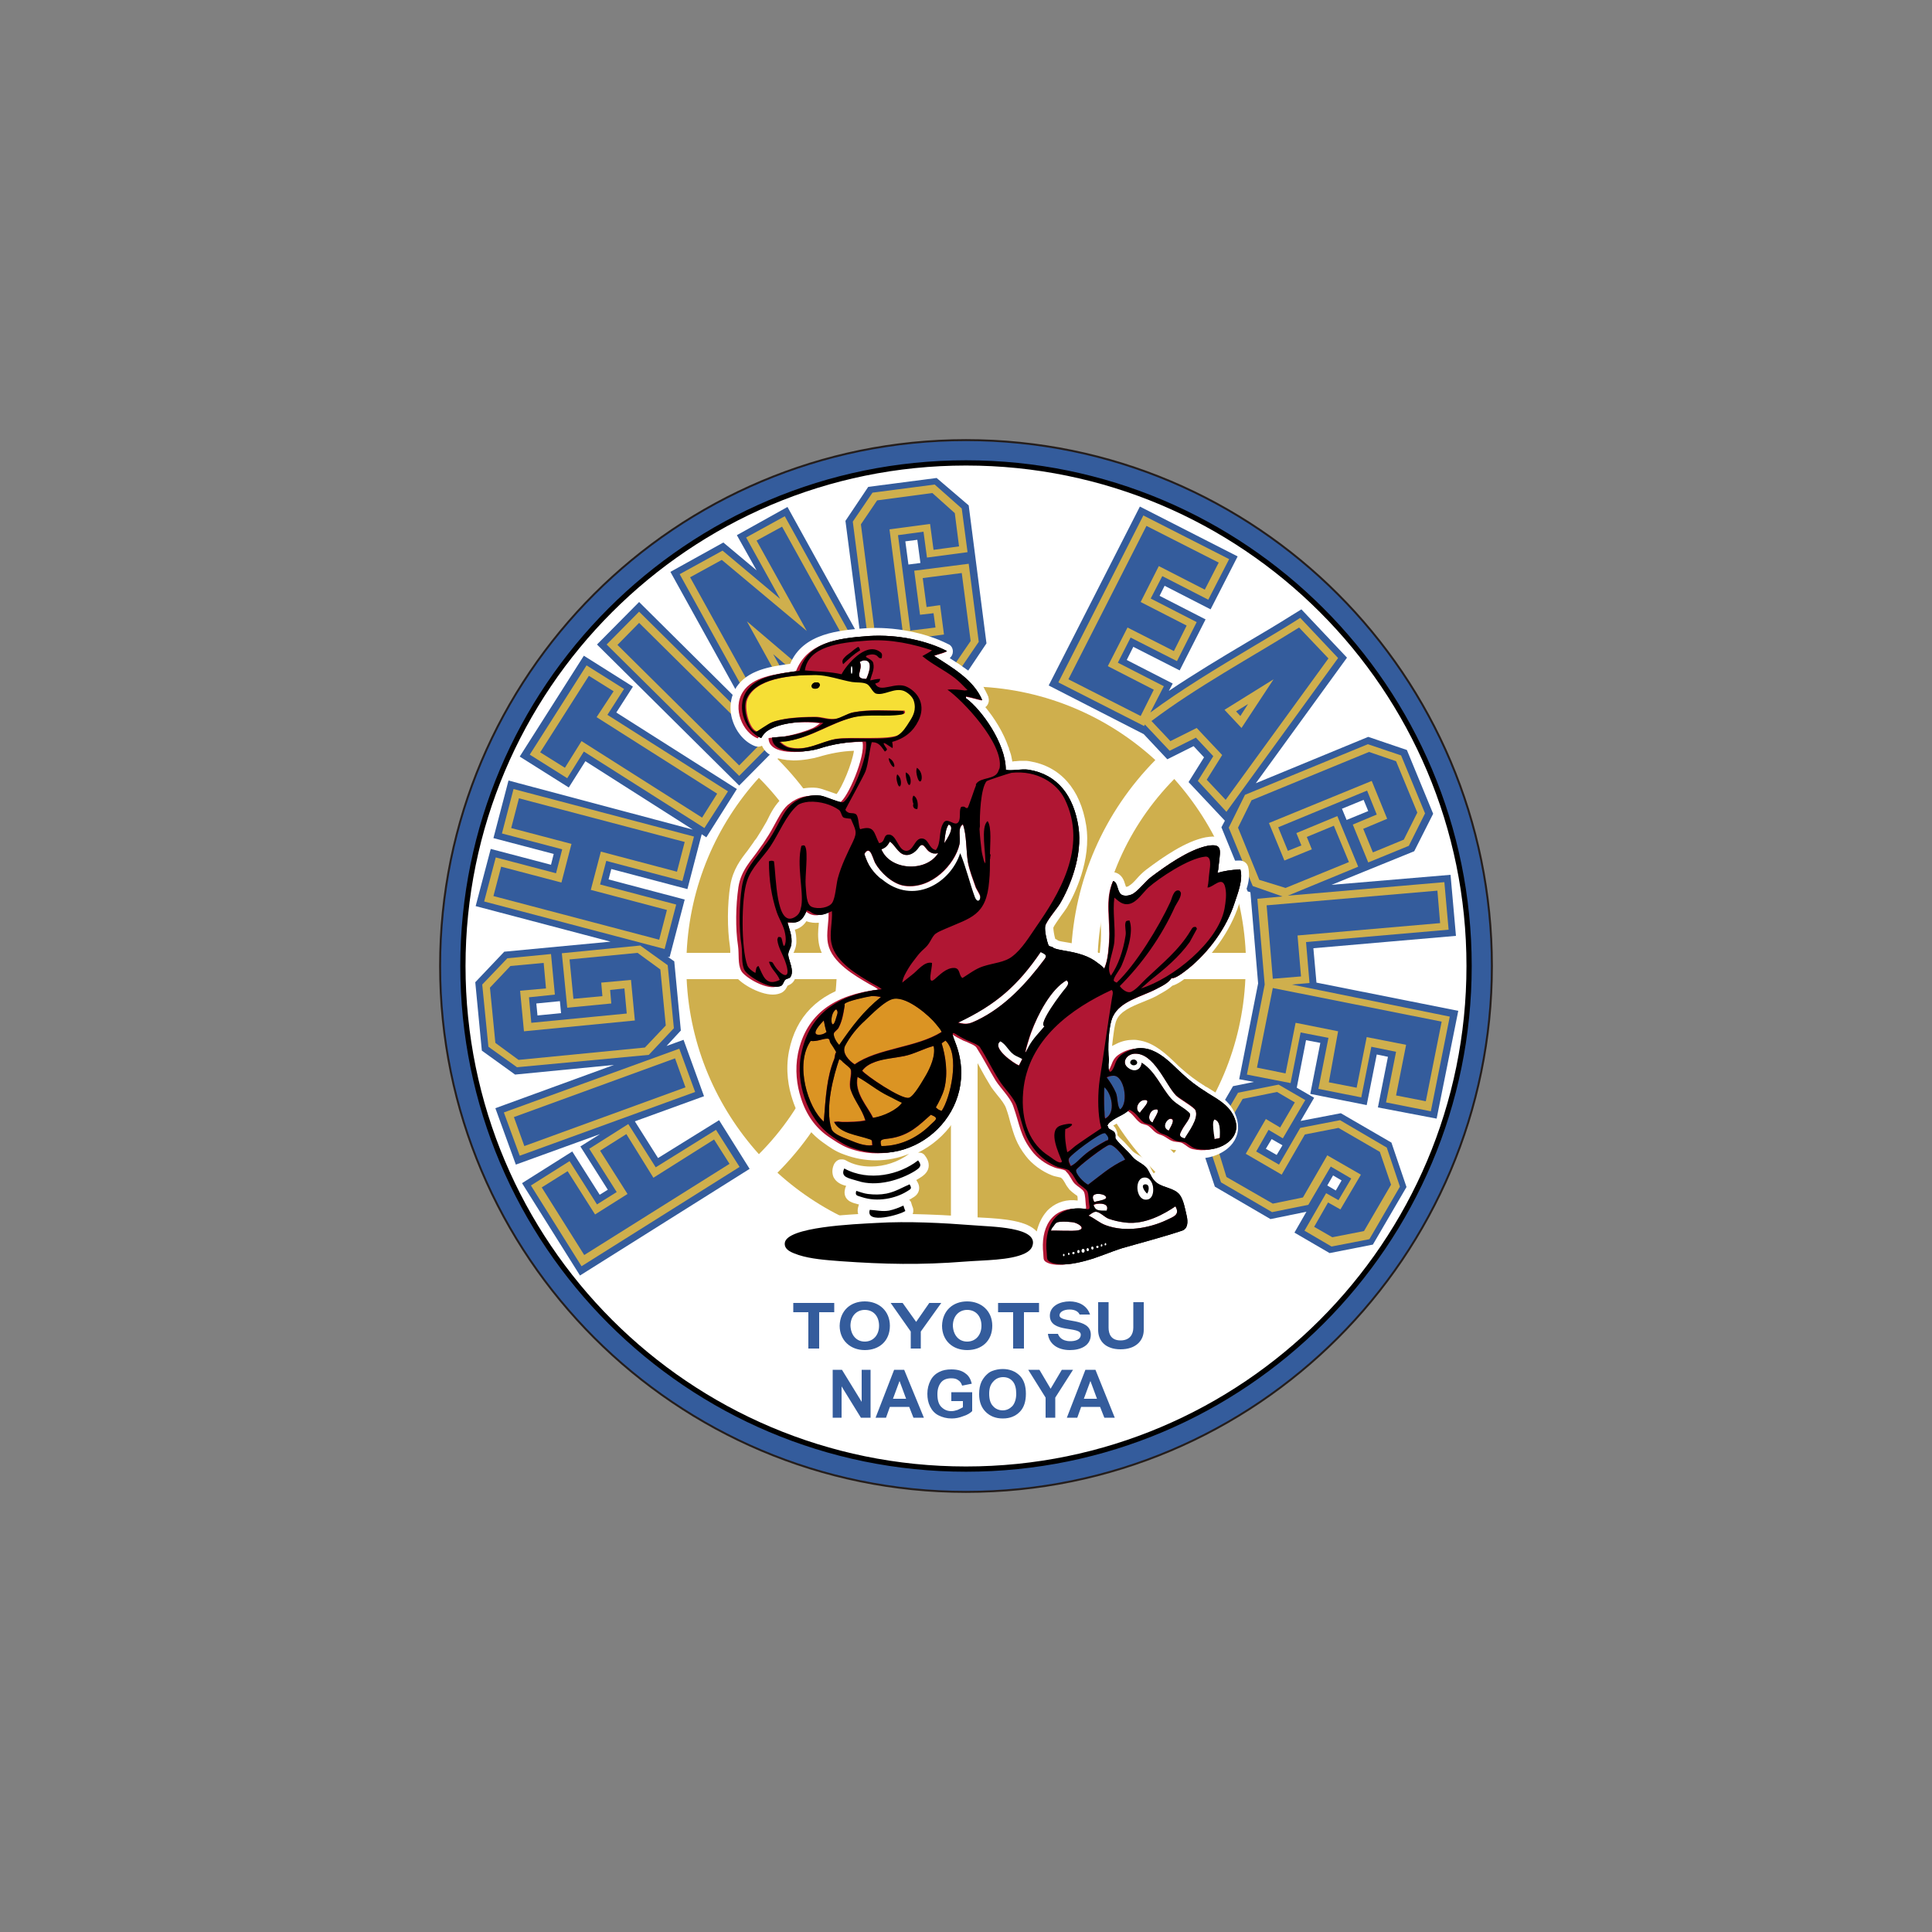 <?xml version="1.0" encoding="utf-8"?>
<!-- Generator: Adobe Illustrator 26.4.1, SVG Export Plug-In . SVG Version: 6.00 Build 0)  -->
<svg version="1.1" id="レイヤー_1" xmlns="http://www.w3.org/2000/svg" xmlns:xlink="http://www.w3.org/1999/xlink" x="0px"
	 y="0px" viewBox="0 0 500 500" style="enable-background:new 0 0 500 500;" xml:space="preserve">
<rect x="0" y="0" width="500" height="500" fill="#808080" stroke="none"/>
<style type="text/css">
	.st0{fill:#345C9C;stroke:#251E1C;stroke-width:0.509;}
	.st1{fill:#FFFFFF;stroke:#000000;stroke-width:1.356;}
	.st2{fill:#CFAF4D;}
	.st3{fill:#345C9C;}
	.st4{fill:#FFFFFF;}
	.st5{fill:none;}
	.st6{fill:#B01633;}
	.st7{fill:#F6DF35;}
	.st8{fill:#DB9423;}
</style>
<g>
	<g>
		<path class="st0" d="M250,386.1c75.1,0,136.1-60.9,136.1-136.1c0-75.1-60.9-136.1-136.1-136.1c-75.1,0-136.1,60.9-136.1,136.1
			C113.9,325.1,174.9,386.1,250,386.1z"/>
		<path class="st1" d="M250,380.2c71.9,0,130.2-58.3,130.2-130.2c0-71.9-58.3-130.2-130.2-130.2S119.8,178.1,119.8,250
			C119.8,321.9,178.1,380.2,250,380.2z"/>
		<g>
			<path class="st2" d="M253,246.6h24.2c0.8-18.8,8.5-36.4,21.8-49.9c-12.2-11.2-28.3-18.3-46-19V246.6"/>
			<path class="st2" d="M303.8,298.4c10.8-12,17.7-27.7,18.5-45h-38.3C284.9,270.4,291.9,286.2,303.8,298.4"/>
			<path class="st2" d="M177.7,253.4c0.8,17.4,7.8,33.2,18.7,45.3c12.2-12.2,19.2-28.2,20.1-45.3H177.7"/>
			<path class="st2" d="M284.1,246.6h38.3c-0.8-17.3-7.7-32.9-18.5-45C291.9,213.8,284.9,229.6,284.1,246.6"/>
			<path class="st2" d="M246.1,253.4h-22.8c-0.8,18.9-8.6,36.6-22.1,50.1c12,10.9,27.6,17.8,44.9,18.7V253.4"/>
			<path class="st2" d="M277.2,253.4H253v68.9c17.7-0.7,33.8-7.8,46-19C285.7,289.8,278,272.3,277.2,253.4"/>
			<path class="st2" d="M246.1,246.6v-68.9c-17.2,0.9-32.9,7.8-44.9,18.7c13.5,13.5,21.2,31.2,22.1,50.1H246.1"/>
			<path class="st2" d="M196.4,201.3c-11,12.1-17.9,27.9-18.7,45.3h38.8C215.6,229.5,208.6,213.5,196.4,201.3"/>
		</g>
		<g>
			<g>
				<polyline class="st3" points="209.2,339.6 205.3,339.6 205.3,337.2 215.9,337.2 215.9,339.6 212,339.6 212,349 209.2,349 
					209.2,339.6 				"/>
				<path class="st3" d="M223.8,347.2c2.2,0,3.7-1.7,3.7-4.1c0-2.4-1.4-4.1-3.7-4.1c-2.2,0-3.7,1.7-3.7,4.1
					C220.2,345.5,221.6,347.2,223.8,347.2 M223.8,336.8c3.7,0,6.5,2.5,6.5,6.3c0,3.9-2.7,6.3-6.5,6.3c-3.7,0-6.5-2.5-6.5-6.3
					C217.4,339.2,220.1,336.8,223.8,336.8"/>
				<path class="st3" d="M250.3,347.2c2.2,0,3.7-1.7,3.7-4.1c0-2.4-1.4-4.1-3.7-4.1c-2.2,0-3.7,1.7-3.7,4.1
					C246.7,345.5,248.1,347.2,250.3,347.2 M250.3,336.8c3.7,0,6.5,2.5,6.5,6.3c0,3.9-2.7,6.3-6.5,6.3c-3.8,0-6.5-2.5-6.5-6.3
					C243.9,339.2,246.6,336.8,250.3,336.8"/>
				<polyline class="st3" points="243.6,337.2 240.5,337.2 237.1,342.1 233.6,337.2 230.5,337.2 235.7,344.6 235.7,349 238.3,349 
					238.3,344.6 243.6,337.2 				"/>
				<path class="st3" d="M290,349.2c-3.9,0-5.8-2.2-5.8-5V337h2.7v6.6c0,1.7,0.7,3.3,3.1,3.3c2.4,0,3.3-1.6,3.3-3.3V337h2.7v7.2
					C296,347,293.9,349.2,290,349.2"/>
				<polyline class="st3" points="262.2,339.6 258.3,339.6 258.3,337.2 268.9,337.2 268.9,339.6 265,339.6 265,349 262.2,349 
					262.2,339.6 				"/>
				<path class="st3" d="M271.7,340.5c0-2.5,2.6-3.7,5.1-3.7c2.3,0,4.5,1,5.3,3.4h-2.7c-0.3-0.7-1.1-1.3-2.6-1.3
					c-1.6,0-2.6,0.7-2.6,1.5c0,2.1,8.1,0.4,8.1,5c0,2.9-2.7,4-5.4,4c-3.2,0-5.4-1.6-5.7-4.2h2.6c0.2,0.6,0.9,1.9,3.2,1.9
					c1.1,0,2.7-0.3,2.7-1.7C279.7,343.1,271.7,345.1,271.7,340.5"/>
			</g>
			<g>
				<path class="st3" d="M215.5,366.9v-12.4h2.4l5.1,8.3v-8.3h2.3v12.4h-2.5l-5-8.1v8.1H215.5z"/>
				<path class="st3" d="M239.1,366.9h-2.7l-1.1-2.8h-5l-1,2.8h-2.7l4.8-12.4h2.6L239.1,366.9z M234.5,362l-1.7-4.6l-1.7,4.6H234.5z
					"/>
				<path class="st3" d="M246.2,362.4v-2.1h5.4v4.9c-0.5,0.5-1.3,1-2.3,1.3c-1,0.4-2,0.6-3,0.6c-1.3,0-2.4-0.3-3.4-0.8
					c-1-0.5-1.7-1.3-2.2-2.3c-0.5-1-0.7-2.1-0.7-3.3c0-1.3,0.3-2.4,0.8-3.4c0.5-1,1.3-1.8,2.4-2.3c0.8-0.4,1.8-0.6,3-0.6
					c1.5,0,2.7,0.3,3.6,1c0.9,0.6,1.4,1.5,1.7,2.7l-2.5,0.5c-0.2-0.6-0.5-1.1-1-1.4c-0.5-0.4-1.1-0.5-1.8-0.5c-1.1,0-2,0.3-2.6,1
					c-0.6,0.7-1,1.7-1,3.1c0,1.5,0.3,2.6,1,3.3s1.5,1.1,2.6,1.1c0.5,0,1-0.1,1.6-0.3c0.5-0.2,1-0.5,1.4-0.7v-1.6H246.2z"/>
				<path class="st3" d="M253.4,360.8c0-1.3,0.2-2.3,0.6-3.2c0.3-0.6,0.7-1.2,1.2-1.7c0.5-0.5,1-0.9,1.6-1.1
					c0.8-0.3,1.7-0.5,2.7-0.5c1.8,0,3.3,0.6,4.4,1.7c1.1,1.1,1.6,2.7,1.6,4.7c0,2-0.5,3.6-1.6,4.7c-1.1,1.1-2.5,1.7-4.4,1.7
					c-1.8,0-3.3-0.6-4.4-1.7C254,364.3,253.4,362.8,253.4,360.8z M256,360.7c0,1.4,0.3,2.5,1,3.2c0.6,0.7,1.5,1.1,2.5,1.1
					c1,0,1.8-0.4,2.5-1.1c0.6-0.7,1-1.8,1-3.2c0-1.4-0.3-2.5-0.9-3.2c-0.6-0.7-1.4-1.1-2.5-1.1c-1,0-1.9,0.4-2.5,1.1
					C256.3,358.3,256,359.3,256,360.7z"/>
				<path class="st3" d="M270.6,366.9v-5.2l-4.5-7.2h2.9l2.9,4.9l2.9-4.9h2.9l-4.6,7.2v5.2H270.6z"/>
				<path class="st3" d="M288.5,366.9h-2.7l-1.1-2.8h-4.9l-1,2.8h-2.7l4.8-12.4h2.6L288.5,366.9z M283.9,362l-1.7-4.6l-1.7,4.6
					H283.9z"/>
			</g>
		</g>
		<g>
			<path class="st3" d="M170.3,299.7l-6-9.5l17.9-6.5l-5.3-14.6l-4.4,1.6l3.7-4l-1.7-17.9l-1.7-1.2l0.5,0.1l3.9-14.9l-19.7-5.2
				l0.7-2.7l19.7,5.2l3.7-14.2l1.2,0.8l7.9-12.5l-31.2-19.8l4.3-6.7l-12.7-8l-16.6,26.1l12.7,8l4.3-6.8l27.8,17.7L131.6,202
				l-3.9,14.9l15.6,4.1l-0.7,2.8l-15.6-4.1l-3.9,14.8l34.9,9.2l-13.8,1.3v0l-13.7,1.3l-7.5,7.9l1.7,17.7l8.6,6.2l25.6-2.5
				l-30.7,11.2l5.3,14.6l21.8-7.9l-5.1,3.2l7.1,11.2l-2.1,1.3l-7.1-11.2l-13,8.2l15,23.9l43.9-27.6l-7.9-12.6L170.3,299.7z
				 M139.1,262.8l-0.3-3.1l6.1-0.6l0.3,3.1L139.1,262.8z M242.4,123.7l-17.7,2.3l-5.9,8.8l4,30.8l-19-34.4l-13.1,7.3l5.1,9.1
				l-8.6-7.2l-13.7,7.6l19.5,35.2l-27.6-27.4l-10.9,11l36.8,36.5l10.9-11l-0.6-0.6l10-5.5l-5.1-9.2l8.6,7.3l13.9-7.7l-1.7-3.2
				l4.5,3.9l17.8-2.3l5.7-8.5l-4.6-35.7L242.4,123.7z M234.3,140.1l3.1-0.4l0.8,6l-3.1,0.4L234.3,140.1z M371.8,289.5l5.6-27.9
				l-36.7-7.3l-0.8-8.9l36.9-3.2l-1.4-15.8l-30.8,2.6l8.6-3.5l0,0l12.8-5.2l4.9-9.7l-6.8-16.5l-10-3.4l-29.1,12l23.6-32.5
				l-11.8-12.5l-2.6,1.6c-3.8,2.4-7.7,4.7-11.6,7c-6.4,3.8-13.4,8-20.1,12.5l1-1.9l-11.9-6.1l1.7-3.4l12,6.1l6.7-13.2l-11.9-6.1
				l1.3-2.6l11.9,6.1l7-13.7L295,131.1l-23.6,46.3l24.6,12.6l6.1,6.5l6.8-3.4l2.7,2.9l-4,6.4l9.4,10l-0.9,1.7l6.8,16.6l0.7,0.2
				l2,23.6l-4.9,24.8l3.8,0.7l-5.4,1.1l-8.5,14.6l3.8,11.4l14.4,8.4l9.3-1.9l-3.1,5.4l9.1,5.3l11.2-2.2l8.7-14.9l-3.9-11.5
				l-13.1-7.6l-10.4,2l3.5-6l-4.5-2.6l2.4-12.3l3.7,0.7l-2.6,13.2l14.6,2.9l2.6-13.1l2.9,0.6l-2.6,13.1L371.8,289.5z M352.9,207
				l1.2,2.9l-5.6,2.3l-1.2-2.9L352.9,207z M345,304.2l2.2,1.3l-1.5,2.6l-2.2-1.3L345,304.2z M330.4,298.9l-2.8-1.6l1.5-2.5l2.8,1.6
				L330.4,298.9z"/>
			<path class="st2" d="M175.8,271.4l-45.4,16.5l4.1,11.2l45.4-16.5L175.8,271.4z M175,234.1l-19.7-5.2l1.6-6.1l19.7,5.2l3-11.5
				l-46.7-12.3l-3,11.5l15.6,4.1l-1.6,6.2l-15.6-4.1l-3,11.4l46.7,12.3L175,234.1z M167.9,273l6.5-6.9l-1.6-16.3l-7.1-5.1l-20.3,2
				l1.4,14.1l11.4-1.1l-0.3-3.5l3.7-0.4l0.6,6.5l-24.7,2.4l-0.6-6.6l6.7-0.7l-1-10.5l-11.3,1.1l-6.5,6.8l1.6,16.1l7.4,5.3L167.9,273
				z M169.7,302.1l-7.1-11.2l-10.1,6.4l7.1,11.2l-5.1,3.2l-7.1-11.2l-10,6.3l13.1,20.9l40.9-25.7l-6.1-9.6L169.7,302.1z
				 M151.1,194.5l31.2,19.8l6.1-9.5l-31.2-19.8l4.3-6.7l-9.7-6.1l-14.7,23.1l9.7,6.1L151.1,194.5z M317.4,210.1l28.9-39.8l-9.8-10.4
				l-1.4,0.9c-3.8,2.4-7.8,4.7-11.6,7c-8.7,5.2-17.7,10.6-25.8,16.6l3.5-6.8l-11.9-6.1l3.3-6.5l12,6.1l5.1-10.1l-11.9-6.1l3-5.8
				l11.9,6.1l5.4-10.5l-22.2-11.3l-22,43.2l22.2,11.3l0.2-0.4l6.4,6.8l6.8-3.4l4.5,4.8l-4,6.4L317.4,210.1z M323,182.2l-2,3.1
				l-1.1-1.2L323,182.2z M346.8,289.9l-10.3,2l-5.5,9.5l-5.9-3.4l3.2-5.6l3.7,2.2l5.8-9.9l-6.9-4l-10.5,2.1l-7.7,13.2l3.3,10
				l13.2,7.7l9.4-1.9l5.8-9.9l5.3,3.1l-3.3,5.6l-3.2-1.8l-5.6,9.7l7,4.1l9.8-1.9l7.9-13.6l-3.4-10.1L346.8,289.9z M157,166.8
				l34.3,34l8.4-8.5l-34.3-34L157,166.8z M334.3,254.8l4.6-0.4l-0.9-10.6l36.9-3.2l-1.1-12.3l-40.5,3.5l18.2-7.5l-5.4-13.1
				l-10.6,4.4l1.3,3.2l-3.5,1.4l-2.5-6.1l23-9.5l2.5,6.2l-6.2,2.6l4,9.8l10.5-4.3l4.2-8.4l-6.2-15l-8.6-2.9l-31.8,13.1l-4.2,8.5
				l6.2,15.1l7.7,2.7l-6.5,0.6l1.9,22.2l-4.6,23.3l11.3,2.2l2.6-13.1l7.2,1.4l-2.6,13.2l11.1,2.2l2.6-13.1l6.4,1.3l-2.6,13.1
				l11.6,2.3l4.9-24.5L334.3,254.8z M236.6,147.7l1.5,11.4l3.5-0.4l0.5,3.7l-6.5,0.8l-3.2-24.7l6.6-0.9l0.9,6.7l10.5-1.4l-1.5-11.3
				l-7-6.2l-16.1,2.1l-5.1,7.5l4.4,34.1l7.1,6.3l16.2-2.1l4.9-7.2l-2.6-20.2L236.6,147.7z M193.1,139.1l8.8,15.9L187,142.5
				l-11.1,6.1l23.4,42.3l9.8-5.4l-9-16.2l15.1,12.8l11.3-6.2l-23.4-42.3L193.1,139.1z"/>
			<g>
				<path class="st3" d="M169.1,304.8l15.7-9.9l4,6.3l-37.6,23.6l-11-17.5l6.7-4.2l7.1,11.2l8.4-5.3l-7.1-11.2l6.8-4.3L169.1,304.8"
					/>
				<path class="st3" d="M177.4,281.4l-41.7,15.2l-2.7-7.5l41.7-15.2L177.4,281.4"/>
				<path class="st3" d="M170.9,250.9l1.4,14.5l-5.4,5.7l-32.7,3.2l-6-4.4l-1.4-14.3l5.3-5.6l8.6-0.8l0.6,6.6l-6.7,0.6l1,10.5
					l28.7-2.8l-1-10.5l-7.7,0.7l0.3,3.5l-7.5,0.7l-1-10.2l17.6-1.7L170.9,250.9"/>
				<path class="st3" d="M175.2,225.6l-19.7-5.2l-2.6,9.9l19.7,5.2l-2,7.7l-42.9-11.3l2-7.6l15.6,4.1l2.6-10l-15.6-4.1l2-7.7
					l42.9,11.3L175.2,225.6"/>
				<path class="st3" d="M154.4,185.6l31.2,19.8l-3.9,6.2l-31.2-19.8l-4.3,6.9l-6.4-4l12.6-19.8l6.4,4L154.4,185.6"/>
				<path class="st3" d="M191.3,198.1l-31.5-31.2l5.6-5.7l31.5,31.2L191.3,198.1"/>
				<path class="st3" d="M215.5,179.7l-22.2-18.9l13.2,23.9l-6.4,3.5l-21.5-38.8l8.2-4.5l22,18.4l-13-23.4l6.6-3.6l21.5,38.8
					L215.5,179.7"/>
				<path class="st3" d="M247.3,171.6l-14.4,1.9l-5.9-5.2l-4.2-32.6l4.2-6.2l14.3-1.9l5.8,5.2l1.1,8.6l-6.6,0.9l-0.9-6.7l-10.5,1.4
					l3.7,28.6l10.4-1.4l-1-7.6l-3.5,0.5l-1-7.5l10.1-1.3l2.3,17.6L247.3,171.6"/>
				<path class="st3" d="M291.8,162.4l-5.1,10l11.9,6.1l-3.4,6.8l-18.7-9.5l20.2-39.7l18.7,9.5l-3.6,7l-11.9-6.1l-4.7,9.3l11.9,6.1
					l-3.3,6.6L291.8,162.4"/>
				<path class="st3" d="M329.6,175.8l-12.7,7.9l4.4,4.7L329.6,175.8z M312.3,201.8l4-6.4l-6.6-7l-6.8,3.4l-4.9-5.2
					c11.8-8.9,25.7-16.4,38.2-24.2l7.6,8L317.2,207L312.3,201.8z"/>
				<path class="st3" d="M325.9,227.7l-5.5-13.5l3.5-7.1l30.4-12.5l7,2.4l5.5,13.3l-3.5,7l-8,3.3l-2.5-6.1l6.2-2.6l-4-9.8
					l-26.6,10.9l4,9.7l7.1-2.9l-1.3-3.2l7-2.9l3.9,9.4l-16.4,6.7L325.9,227.7"/>
				<path class="st3" d="M327.8,234.3l44.2-3.8l0.7,8.4l-36.9,3.2l0.9,10.6l-7.3,0.6L327.8,234.3"/>
				<path class="st3" d="M346.3,266.9l-11-2.2l-2.6,13.1l-7.4-1.5l4.1-20.6l43.7,8.7l-4.1,20.6l-7.7-1.5l2.6-13.1l-10.2-2l-2.6,13.1
					l-7.2-1.4L346.3,266.9"/>
				<path class="st3" d="M314.8,296.1l6.8-11.7l8.9-1.8l4.6,2.7l-3.8,6.5l-3.7-2.2l-5.2,9l9.3,5.4l6-10.4l8.7-1.7l10.7,6.2l2.9,8.5
					l-7,12l-8.2,1.6l-4.7-2.7l3.6-6.3l3.2,1.8l5.3-9l-8.7-5l-6.3,10.9l-7.8,1.6l-12-6.9L314.8,296.1"/>
			</g>
		</g>
		<g>
			<path class="st4" d="M323,224.3c-0.3-1-1.2-1.6-2.2-1.6c-1.1,0-2.2,0.1-3.3,0.3c0-0.2,0-0.3,0.1-0.5c0.1-0.4,0.1-0.9,0.1-1.3
				c0.1-1.3,0-2.5-0.9-3.5c-0.7-0.8-1.7-1.2-3-1.2c-0.5,0-1.1,0.1-1.8,0.2c-5.1,1-10.9,5-15.4,8.4c-0.9,0.7-1.7,1.5-2.4,2.3
				c-0.7,0.8-1.4,1.5-2.1,1.9c-0.1,0.1-0.4,0.2-0.7,0.2c-0.1-0.2-0.1-0.4-0.2-0.6c-0.3-1-0.8-2.6-2.6-3.1c-1-0.3-2.1,0.2-2.6,1.2
				c-1.6,3.6-1.4,7.3-1.2,10.8c0.1,1.8,0.2,3.7,0.1,5.5l0,0.2c-0.1,1.2-0.2,2.3-0.3,3.3c-2.7-1.8-5.9-2.5-9-3
				c-0.6-0.1-1.3-0.2-1.8-0.4c-0.2-0.2-0.4-0.3-0.7-0.4c0,0,0,0,0,0c-0.3-1-0.5-2.4-0.5-2.9c0.2-0.6,1.4-2.2,2-3.1
				c0.6-0.8,1.1-1.5,1.5-2.1c2-3.4,6.4-12.3,5-21.3c-1.5-9.4-6.7-15.3-14.7-16.6c-0.2,0-0.5-0.1-0.8-0.1c-0.3,0-0.6,0-0.9,0
				c-0.6,0-1.2,0-1.9,0.1c-0.3,0-0.5,0-0.8,0.1c-0.1-0.5-0.2-1-0.3-1.5c0-0.1-0.1-0.3-0.1-0.4c-0.1-0.3-0.2-0.6-0.3-0.9c0,0,0,0,0,0
				c-0.1-0.2-0.2-0.5-0.2-0.7c0-0.1,0-0.1-0.1-0.2c-1.3-3.8-3.6-7.5-6-10.4c0.5-0.3,0.8-0.9,0.9-1.5c0,0,0,0,0,0c0-0.1,0-0.2,0-0.3
				c0-0.1,0-0.2,0-0.2c0,0,0,0,0,0c0-0.2-0.1-0.4-0.1-0.5c0,0,0,0,0,0c0,0,0-0.1,0-0.1c0-0.1,0-0.1-0.1-0.2c0-0.1-0.1-0.2-0.1-0.3
				c-0.1-0.1-0.1-0.3-0.2-0.4c-0.1-0.1-0.1-0.3-0.2-0.4c-0.1-0.1-0.1-0.3-0.2-0.4c-0.1-0.1-0.2-0.3-0.2-0.4
				c-0.1-0.1-0.1-0.2-0.2-0.4c-0.1-0.1-0.2-0.3-0.3-0.4c-0.1-0.1-0.2-0.2-0.2-0.3c-0.1-0.1-0.2-0.3-0.3-0.4
				c-0.1-0.1-0.2-0.2-0.3-0.3c-0.1-0.1-0.2-0.2-0.3-0.4c-0.1-0.1-0.2-0.2-0.3-0.3c-0.1-0.1-0.2-0.2-0.3-0.4
				c-0.1-0.1-0.2-0.2-0.3-0.3c-0.1-0.1-0.2-0.2-0.4-0.4c-0.1-0.1-0.2-0.2-0.3-0.3c-0.1-0.1-0.2-0.2-0.4-0.3
				c-0.1-0.1-0.2-0.2-0.3-0.3c-0.1-0.1-0.3-0.2-0.4-0.3c-0.1-0.1-0.2-0.2-0.3-0.2c-0.1-0.1-0.3-0.2-0.4-0.3
				c-0.1-0.1-0.2-0.2-0.3-0.2c-0.1-0.1-0.3-0.2-0.4-0.3c-0.1-0.1-0.2-0.1-0.3-0.2c-0.1-0.1-0.3-0.2-0.4-0.3
				c-0.1-0.1-0.2-0.1-0.3-0.2c-0.2-0.1-0.3-0.2-0.5-0.3c-0.1-0.1-0.2-0.1-0.3-0.2c-0.2-0.1-0.4-0.3-0.6-0.4c-0.1,0-0.1-0.1-0.2-0.1
				c-0.2-0.2-0.5-0.3-0.7-0.5c0.5-0.4,0.8-1,0.8-1.7c0-0.8-0.4-1.6-1.2-1.9c-5.9-3-14.1-4.6-21.5-4.1c-6.5,0.5-16.1,1.2-19.4,9.2
				c-5.5,0.7-11,1.7-13.9,6c-1.6,2.5-2,5.7-1,8.7c1,3.1,3.2,5.6,5.8,6.6c0.6,0.2,1.2,0.2,1.8-0.1c0.6,1.4,2,2.9,5.2,3.5c0,0,0,0,0,0
				c0.4,0.1,0.9,0.1,1.3,0.2c0.1,0,0.1,0,0.2,0c0.5,0,0.9,0.1,1.4,0.1c2.6,0,5.1-0.5,6.5-0.9c3-0.9,6-1.5,9.2-1.6
				c-0.5,3.4-3.1,9.5-4.5,11.2c-0.6-0.2-1.4-0.5-2-0.7c-1.4-0.5-2.3-0.8-3.1-0.9c-1.8-0.2-3.9,0.1-5.4,0.6c-0.6,0.2-1.3,0.6-2.1,1
				c-0.6,0.4-1.1,0.8-1.5,1.1c-1.7,1.5-2.9,3.7-3.8,5.6l-0.2,0.4c-0.9,1.6-1.7,2.9-2.6,4.3c-0.1,0.1-0.2,0.3-0.3,0.4
				c-0.2,0.2-0.4,0.5-0.5,0.7c-0.5,0.7-1,1.4-1.5,2.1c-1.8,2.3-3.8,4.9-4.5,9c-0.8,5-0.8,11.2-0.1,15.8c0.1,0.7,0.1,1.4,0.1,2.2
				c0,1.7,0.1,3.4,0.9,4.9c1.2,2.3,6.5,5.4,10.1,5.4c0.9,0,1.7-0.2,2.3-0.5c0.9-0.5,1.3-1.3,1.5-1.8c0.5-0.2,1.2-0.5,1.7-1.3
				c1.2-2,0.5-4.3,0-5.9c-0.1-0.3-0.2-0.7-0.3-0.9c0-0.2,0.2-0.5,0.3-0.7c0.2-0.5,0.4-1,0.5-1.6c0.1-0.4,0.1-0.7,0.1-1.1
				c0-1.1-0.1-2.1-0.4-3c1.5-0.4,2.4-1.3,3-2.2c1,0.4,2.2,0.5,3.2,0.4c0,0.1,0,0.2,0,0.3c-0.2,1.7-0.3,3.6,0.1,5.5
				c1,4.6,5.3,7.9,9.1,10.2c-9.4,2.5-15.1,8.2-16.9,17.2c-1,5-0.1,9.6,0.9,12.6c1.5,4.7,4.2,8.4,7.8,11c1.8,1.3,3.3,2.4,5.6,3.2
				c2.7,1,5.4,1.5,8.2,1.5c3,0,5.9-0.6,8.6-1.7c-2.8,2.1-6.4,3.3-9.9,3.3c-2.4,0-4.6-0.5-6.5-1.6c-0.5-0.3-1.1-0.3-1.7-0.2
				c-0.6,0.2-1,0.6-1.3,1.1c-0.6,1.2-0.6,2.4-0.2,3.4c0.7,1.4,2,2,3.3,2.3c-0.1,0.1-0.1,0.3-0.2,0.4c-0.1,0.4-0.5,1.5,0.1,2.6
				c0.6,1,1.6,1.3,2.2,1.5c0.1,0,0.3,0.1,0.4,0.1c0.3,0.1,0.6,0.2,0.8,0.2c0,0.1-0.1,0.2-0.1,0.3c-0.3,0.9-0.3,1.6-0.1,2.2
				c-13.6,0.8-21.4,2.4-21.9,7c-0.4,3.6,3.3,4.8,4.8,5.3l0.2,0.1c3.3,1.1,7.1,1.4,11.2,1.7l0.2,0c6.3,0.5,11.8,0.7,17.1,0.7l0,0
				c5,0,10-0.2,15.3-0.6c1-0.1,2.2-0.1,3.3-0.2c4.5-0.2,9.6-0.5,12.9-2.1c0.8-0.4,1.5-0.9,2-1.4c0,0.8,0.1,2.3,1.7,3.2
				c1.2,0.7,2.6,1,4.5,1c1.8,0,4-0.3,6.5-1c2-0.5,3.8-1.2,5.6-1.9c1.4-0.5,2.7-1,4.1-1.4c1.9-0.6,3.8-1.1,5.7-1.6
				c3.2-0.9,6.5-1.8,9.7-2.9c0.9-0.3,3.7-1.6,2.6-6.4c-0.1-0.2-0.1-0.5-0.2-0.8c-0.4-1.9-0.9-3.9-2-5.4c-1.2-1.5-2.9-2.1-4.4-2.6
				c-0.8-0.3-1.5-0.5-2-0.8c-0.4-0.3-0.7-0.8-1.1-1.6c-0.2-0.4-0.4-0.8-0.7-1.3c-0.7-1.2-1.9-1.9-2.8-2.4c-0.5-0.3-1-0.6-1.3-0.9
				c-0.7-0.8-1.4-1.5-2.1-2.3c-0.6-0.6-1.3-1.2-1.8-1.8c0-0.3,0-0.7-0.2-1.1c-0.2-0.6-0.5-1.1-0.9-1.4c0.2-0.1,0.5-0.3,0.7-0.4
				c0.7-0.4,1.3-0.7,1.9-1.1c0.2,0.2,0.4,0.4,0.6,0.7c0.5,0.5,1,1.1,1.7,1.7c0.6,0.5,1.3,0.7,1.8,0.8c0.1,0,0.3,0.1,0.4,0.1
				c0.2,0.1,0.4,0.3,0.6,0.5c0.6,0.6,1.5,1.5,3,1.9c0.6,0.2,0.9,0.4,1.4,0.7c0.5,0.3,1.2,0.8,2.1,1.1c0.5,0.2,1,0.2,1.5,0.3
				c0.2,0,0.4,0,0.5,0.1c0.2,0.1,0.3,0.2,0.5,0.4c0.7,0.5,1.5,1.1,2.7,1.4c0.9,0.2,1.8,0.3,2.7,0.3c3.5,0,6.9-1.5,8.7-3.8
				c0.2-0.2,0.3-0.5,0.5-0.7c0.7-1.2,1.1-2.5,1-3.8c0-0.5-0.1-1.1-0.2-1.6c-1.1-4.4-4.4-6.4-7.3-8.2c-0.3-0.2-0.6-0.4-0.9-0.5
				c-0.1-0.1-0.2-0.1-0.3-0.2c-0.1-0.1-0.2-0.2-0.3-0.2c-1.9-1.2-3.8-2.6-5.7-4.3c-0.5-0.4-1-0.9-1.5-1.4c-2.3-2.2-5.3-5.1-9.1-5.8
				c-0.5-0.1-1.1-0.2-1.7-0.2c-1.5,0-3,0.3-4.4,1c-0.4,0.2-0.8,0.4-1.2,0.6c0.3-2.5,0.6-5.6,1.2-6.8c1-2.2,3.8-3.4,6.8-4.6
				c1.2-0.5,2.5-1,3.6-1.6c0.2-0.1,0.3-0.2,0.5-0.3c1.1-0.6,2.4-1.3,3.5-2.3c1.4-0.4,2.9-1.5,4.5-2.8c5.7-4.6,10.5-11.4,12.7-18.1
				c0.1-0.3,0.2-0.6,0.3-0.9C322.6,231,323.8,227.4,323,224.3z M271.7,312.7c-0.3,0.3-0.6,0.5-0.9,0.9c-1.2,1.4-2,3.1-2.5,5.1
				c-2.4-2.7-8.2-3.3-14.5-3.6c-0.7,0-1.3-0.1-1.8-0.1c-6.1-0.5-11.2-0.7-15.8-0.8c0.2-0.5,0.2-1,0.1-1.5c-0.2-0.5-0.4-1.1-0.5-1.5
				c-0.1-0.3-0.3-0.5-0.5-0.7c0.1-0.1,0.2-0.1,0.4-0.2l0.3-0.2c0.7-0.4,1.5-0.9,1.8-2c0.3-1.2-0.3-2.1-0.6-2.6
				c0-0.1-0.1-0.1-0.1-0.1c0.2-0.1,0.4-0.2,0.7-0.4c1-0.6,2.2-1.4,2.5-2.8c0.3-1.5-0.6-2.7-0.9-3.1c-0.3-0.5-0.9-0.8-1.4-0.8
				c-0.1,0-0.3,0-0.4,0c3.6-1.8,6.8-4.5,9.1-7.9c3.8-5.6,4.8-12.3,3-18.7c0.1,0,0.2,0.1,0.3,0.1c0.2,0.1,0.3,0.2,0.5,0.2
				c0.2,0.1,0.7,0.3,0.9,0.4c0.9,1.4,1.7,2.9,2.5,4.4c0.7,1.3,1.5,2.7,2.3,4c0.5,0.9,1.3,1.8,1.9,2.6c1,1.2,2,2.5,2.3,3.5
				c0.5,1.4,0.8,2.5,1.1,3.7c0.9,3,1.5,5.4,4,8.6c1.6,2.1,4.2,4,6.8,5c0.5,0.2,1.1,0.3,1.5,0.4c0.3,0.1,0.6,0.1,0.8,0.2
				c0,0,0.1,0.1,0.1,0.1c0.3,0.2,0.6,0.7,0.9,1.2c0.3,0.6,0.7,1.2,1.2,1.8c0.4,0.4,0.9,0.8,1.3,1.1c0.2,0.1,0.5,0.4,0.7,0.5
				c0.1,0.3,0.1,0.8,0.1,1.2C276.1,310.3,273.6,311.1,271.7,312.7z"/>
			<g>
				<path d="M284.6,279.4c-0.5,3.5-0.5,7.7,0,10.7c0,0.3,0.4,1.6,0.4,1.9c0,0-6.8,4.5-7.1,4.9c-0.6,0.5-1,0.9-1.7,1.3
					c-0.4-1.9-0.7-3.9-0.5-6c0.4-0.1,0.8-0.3,1.1-0.5c2.2-1.5-1.8-0.7-2.6-0.3c-3,1.4-0.1,7.2,0.6,9.1c0,0,0.1,0.5-0.7,0.3
					c-1-0.3-1.8-1.1-2.6-1.6c-4.8-3-7.4-8.8-6.7-16.7c1.2-13.6,12.7-21.6,22.9-26.3c0.6,0.5,0.1,1.6,0,2.6
					C286.6,265.5,285.7,272.5,284.6,279.4z M286,289.5c-0.2-0.6-0.1-1.4-0.2-2.3c-0.1-1.8-0.1-4.3,0-5.8
					C287.7,282.9,288.9,288.1,286,289.5z M288.1,278.4c2.8-0.2,4.1,7,1.8,8.7c-0.8-0.8-0.6-3.1-1.1-4.3c-0.6-1.4-1.5-2.8-2.4-4
					C286.8,278.6,287.4,278.4,288.1,278.4z M293.5,272.7c5.2-0.4,8.1,8.1,10.9,10.8c0.9,0.8,4.6,2.9,5,3.8c0.9,2.2-1.9,5.7-2.8,7.3
					c-2-0.5-1.1-1.4-0.4-2.8c0.5-0.8,1.9-2.4,1.8-3.5c0-0.1-0.3-0.4-0.4-0.5c-1.4-1.3-3.3-2.1-4.6-3.6c-2.6-3-4-6.9-7.4-9.1
					c-0.1,0-0.1-0.2-0.1-0.2c-0.2,2.1-2,2.7-3.6,1.4C290.2,275,291.5,272.9,293.5,272.7z M302.5,292.6c-2-0.8-0.5-3,0.4-3.1
					C304.5,289.5,302.7,292,302.5,292.6z M298.3,290.5c-1.6-0.6-0.8-3,0.4-3.3C301,286.5,298.5,289.6,298.3,290.5z M295,288
					c-1.5-0.9-0.4-3.1,1-3.3C298.5,284.4,295.3,287.3,295,288z M286.2,293.5c0.3,0.3,0.9,1,0.5,1.6c0,0-0.3,0.1-0.4,0.1
					c-2,1.1-4.2,2.4-5.9,3.9c-1.1,0.9-1.9,2-3.3,2.7c-0.2-0.5-0.7-1.2-0.5-1.9c0.2-0.9,7.9-6.6,9.1-6.6
					C286.1,293.2,286.1,293.4,286.2,293.5z M290.4,298.9c0.3,0.4,0.5,0.7,0.8,1.2c-3.9,1.8-6.4,4.1-9.6,6.5
					c-1.1-0.5-3.3-2.8-3.1-3.8c0.2-0.7,7.6-6.4,8.6-6.5C288.1,296.1,289.9,298.3,290.4,298.9z M286.4,313.3c-2,0-2.9,0.1-3.4-1.5
					c0.2-0.1,0.6-0.3,0.8-0.3C285.8,311.3,287,311.9,286.4,313.3z M283.2,311.1c-0.4-0.8-0.8-1.9,0.6-2.1c0.7-0.1,1.7,0.1,2.1,0.4
					C287.5,310.5,283.7,310.8,283.2,311.1z M304.2,312.2c1.3,2.3-0.6,2.7-2.4,3.6c-4.3,2-10.5,3.2-15.6,1.3
					c-1.7-0.6-2.9-1.8-4.5-2.5c0.4-0.3,1.4-1.1,2-1c1,0.1,2.2,1.4,3.2,1.8c1.4,0.5,2.8,0.8,4.4,1C296.4,317,301.4,314.1,304.2,312.2
					z M263.7,275.8c-1.3-0.5-7.2-4.6-4.8-6.3c1.7,0.9,2.2,2.9,4.1,3.8c0.5,0.2,1.6,0.8,1.6,0.8C264.3,274.7,264,275.2,263.7,275.8z
					 M252.8,264.1c-1.9,0.9-2.7,1.2-4.9,0.6c9.9-4.7,15.5-9.7,21.4-18.3c1.2,0.6,1.8,0.8,1,1.9C265.7,254.4,260.1,260.6,252.8,264.1
					z M247,250.5c-2.1-0.1-3.9,1.9-5.1,2.9c-2.1,1.8-0.6-2.8-0.7-4.2c-2-0.5-3.8,2.1-5.2,3.1c-0.8,0.6-1.6,1.3-2.5,2
					c0.2-1.4,0.9-2.5,1.6-3.7c0.6-1,1.3-1.9,2-2.8c0.6-0.8,1.2-1.5,2-2.2c0.7-0.6,1.2-1.2,1.7-2.1c0.4-0.7,0.8-1.5,1.4-1.9
					c0.7-0.5,1.5-0.8,2.4-1.2c6.6-2.9,10.7-3.4,11.4-12.4c0.2-2,0.2-3.5,0.2-5.6c0,0,0.2-0.6,0-0.6c0.2,0,0.2-0.8,0-0.8
					c0-2.4,0.5-6.9-0.6-8.5c-1.9,1.4-0.4,8.6-0.6,11c-0.1-0.3-0.3-0.4-0.4-0.8c-0.2-0.9-0.5-1.8-0.6-2.8c-0.2-1.6-0.4-3.5-0.5-5.3
					c0-0.2,0.1-0.7,0.1-0.7c-0.1-2.9,0.2-9.8,1.7-11.7c0.1-0.2,5.9-2.1,6.5-2.2c6.6-0.7,11.7,2.7,13.7,6.7
					c6.3,12.7-1.9,25.3-7.3,33.1c-1.8,2.6-3.7,5.8-6.2,7.7c-2,1.6-4.9,1.7-7.6,2.6c-1.9,0.6-3.7,2-5.3,3
					C248.1,252.6,248.6,250.6,247,250.5z M243.7,287.5c-0.9-0.3-0.9-0.4-1.5-0.9c0.8-1.4,1.7-3.1,2.2-4.9c1-4.1,0.3-8.4-0.7-11.7
					c0.3-0.2,0.7-0.5,1-0.7C248.6,273,245.9,284.3,243.7,287.5z M240.8,291.1c-2.8,2.8-7.2,5.5-12.7,5.5c-0.6-1.9,0.2-1.7,2.3-2
					c5-0.8,7.5-3.5,10.5-6.1C243.2,289.4,242.1,289.8,240.8,291.1z M225.9,289.3c-1.4-3-4.9-6.4-4-10.6c2.8,1.5,5,3.5,8.1,5
					c1.1,0.5,2.2,1.2,3.4,1.7C232.2,287.2,228.6,288.9,225.9,289.3z M220,295.1c-1.4-0.6-4.3-1.5-4.8-2.9c-1.8-5.5,0.6-14,2-18.1
					c0.5,0.3,0.5,0.3,0.9,0.7c0,0.1,0.1,0.1,0.2,0.2c0.4,0.4,1.7,1.3,1.9,1.8c0.4,1.3-0.6,3.5,0,5.3c0.9,2.8,2.9,4.9,3.8,7.9
					c-1.8,0.4-3.9,0.4-6,0.4c-0.4,0-1-0.1-1-0.1c-0.4,0-1.1,0.1-1.1,0.1c1.5,3,5.9,3.3,9.3,4.5c0.2,0.1,0.3,0.1,0.4,0.2
					c0.2,0.4,0.1,0.8,0.2,1.3C223.8,296.7,221.5,295.7,220,295.1z M209.8,269.4c1.7,0.2,3-0.6,4.3-0.6c0.8,0,0.5,0.6,0.8,1.1
					c0.1,0.1,1.6,2.4,1.5,2.5c-0.3,0.1-0.3,1.3-0.5,1.7c-1.9,4.7-2.2,9.7-2.7,16.2C209.1,286.8,205.6,275.4,209.8,269.4z
					 M213.2,264.1c0.1,0.6,0.4,2.1,0.7,3c-0.6,0.4-1,0.7-2,0.7C209.6,267.8,212.6,264.7,213.2,264.1z M216.4,261.2
					c0.7,0.7,0.2,1.4,0,2.2C215.2,267.8,214.4,262.4,216.4,261.2z M218.6,259.8c0.5-0.7,5.6-1.8,6.9-2c0.9-0.1,1.9,0.1,2.5,0.2
					c-4.5,3.6-7.5,7.6-10.8,12.4c-0.5-0.4-1.6-2.1-1.4-3c0.1-0.4,1-1,1.2-1.4c0.9-1.7,1.2-3.5,1.6-5.8
					C218.6,260.2,218.5,259.9,218.6,259.8z M239.6,278.3c-0.8,1.3-3.1,5.5-4.4,5.8c-1.9,0.5-11.2-5.8-12.1-7c0.8-1.1,2-1.8,3.4-2.3
					c2.3-0.8,5.1-1,7.5-1.5c2.6-0.5,5.2-2,7.6-2.6C242.2,273.2,240.7,276.4,239.6,278.3z M221.2,275.5c-1.4-0.9-3.4-2.9-2.5-4.8
					c1.3-2.5,3.1-4.7,5.1-6.5c1.5-1.4,5.4-5.5,7.6-5.7c3.6-0.5,9.2,4.5,10.8,6.5c0.5,0.7,1.1,1.2,1.5,2.1
					C237.2,271.2,227.1,271.3,221.2,275.5z M225.5,224.8c-0.8-1.1-1.3-2.3-1.8-3.8c0,0,0.6-1.4,1.4-0.7c0.6,0.6,1,2.2,1.4,3
					c1.3,2.4,4.5,5.5,7.7,5.9c6.9,0.9,12.9-5.6,14.1-10.7c0.4-1.7-0.6-4.3,0.9-5.2c1,2.7,0.8,6.8,1.3,9.7c0.4,2.1,1.3,4.4,2,6.4
					c0.2,0.7,1.1,1.8,1.2,2.5c0.1,1.2-0.8,1.8-1.4,0.3c-1.3-3.5-2.3-7.8-3.8-11.4c-2.6,7.9-12.2,13.5-20.2,6.8
					C227.3,227,226.3,225.9,225.5,224.8z M242.8,220.8c-3.1,5-12.4,4.5-14.7-1c1.2-0.4,1.6-1,2.2-2c1.3,0.8,2.1,3,3.8,3.4
					c1.7,0.4,3.1-1,3.7-1.9c1.2-1.7,1.7,0.5,2.9,1.2C241.3,220.9,241.9,221,242.8,220.8z M244.4,218.2c0-0.4,0.1-0.9,0.1-1.2
					c0.2-1.4,0.3-2.6,1-3.6C247.3,213.9,245,217.3,244.4,218.2z M221.3,210.6c-0.8-0.3-1.3,0-1.9-0.4c-0.2-0.1-0.6-0.4-0.6-0.7
					c0-0.1,4.8-8.8,5.2-9.9c0.8-2.3,0.9-4.9,1.6-7.5c1.9-0.1,2.5,1.2,3.4,2.4c0.8-0.5,0.6-0.6,0.1-1.3c-1.4-2.1,1.2,0.1,1.9,0.4
					c0.1-0.6,0-0.9-0.1-1.6c3.3-0.9,5.5-2.8,6.8-5.5c1.9-3.9,0.1-7.2-2.9-8.7c-3-1.6-7.1,1.8-8.3-0.9c0.8-0.3,1.1-0.2,1.3-1.2
					c-0.9,0-1.7,0.2-2.6,0.4c0.3-1.4,1.2-2.8,0.8-4.5c-0.3-1.3-3.2-1.5-1.2-2.1c0.4-0.1,0.9-0.2,1.4-0.1c1.2,0.2,1,1.2,2,0.9
					c0.1-0.9,0.2-1.2-0.6-1.7c-3.7-2.5-8.7,3.7-9.8,5.9c-2.9-0.7-6.6-0.7-9.5-1c0.9-6.2,8.9-7.2,16-7.7c6.4-0.5,12.3,1,16.9,2.5
					c-0.5,0.4-1.6,1-2.5,1.5c2.5,2.1,5.7,3.6,8.3,5.6c1.2,0.9,2.3,2.1,3.4,3.2l-0.7,0.1c-1.4-0.2-3-0.4-4.5-0.2
					c3.7,2.5,14.6,13.9,13.5,20.3c0,0-0.3,0.6-0.3,0.7c-0.8,2.4-4.6,1.5-5.8,3.4c-0.1,0.1,0,0.2,0,0.3c-0.3,0.6-2,5.9-2.2,5.9
					c-0.5,0.1-0.6-0.2-0.8-0.3c-0.4-0.1-0.9-0.1-1,0.3c-0.4,1.1,0.1,2.8-0.6,3.7c-0.9,1.2-2.8-1.4-3.8,0.1c-1.4,2.2-0.5,5.1-2,7.1
					c-1.9-0.4-1.8-2.9-3.6-3c-1.9-0.1-2.1,3.1-4,3.2c-2.3,0-2.5-4.5-4.8-4.2c-1.3,0.2-0.6,2-2.3,2.2c-1.4-2.7-1.1-4.7-4.9-3.6
					C222.1,213.7,222.3,210.9,221.3,210.6z M220.7,217.9c-1.4,2.9-3,6.1-3.9,9.5c-0.4,1.6-0.6,4.9-1.4,6.2c-0.8,1.3-3.6,1.8-5.3,1.1
					c-1.5-0.6-1.4-3.7-1.6-5.6c-0.2-2.2,0.7-8.5-0.1-10c-0.2-0.5-0.6-0.3-1-0.2c-1.3,4.9,0.6,11.7,0,15.5c-0.3,1.6-0.6,2.3-1.8,3
					c-4.8,2.7-4.7-10.6-5.3-14.5c-0.5-0.2-0.7-0.2-1.3,0c0,5,0.7,9.2,2,13.1c0.6,1.8,1.9,3.7,2.2,5.7c0.2,1,0.2,1.9,0,2.6
					c-0.5,1.6-0.7-1.1-1-1.6c-0.2-0.3-0.8-0.2-0.8-0.2c0,0.1-0.3,0.5-0.2,0.9c0.2,1.7,1.3,3.5,1.9,5.1c2.2,5.9-1.2,4-2.9,1
					c-0.3-0.6-0.5-0.6-1.2-0.6c0.6,2,2.1,2.9,2.8,4.7c-3.7,1.8-4.3-1.2-5.5-3.6c-0.7,0.2-0.6,0.9-0.8,1.8c-0.8-0.4-1.8-1.2-2.1-2
					c-1.6-4.4-1.6-17.2-0.1-21.7c1.1-3.6,4.2-6.2,6.1-9.1c2.2-3.3,4-8,7-10.6c0.6-0.5,1.8-0.8,2.9-0.9c3-0.2,6,0.8,7.8,2.1
					c0.6,0.4,0.6,1.4,1.1,1.9c0.4,0.3,1.4,0.3,2,0.4C221.4,214.8,222,215.2,220.7,217.9z M222.5,171.3c0.3-0.1,0.7-0.4,1.1-0.4
					c2.6-0.1,1.2,3.6,0.6,4.8C220.6,175.7,223.5,173.4,222.5,171.3z M216.2,191.3c-3.7,0.6-7.6,3.3-12.1,2.2c-0.9-0.2-2-1-2.4-1.5
					c0.8-0.1,1.4,0,2.2-0.2c6.4-1.2,10.8-4.6,16.7-6.1c4-1,9-0.1,12.8-0.8c-0.3-0.1,0.9,0.2,0.4-0.9c-4.7,0-8.9-0.4-13.1,0.4
					c-1.5,0.3-3.1,1.4-4.6,1.7c-1.7,0.3-3.6-0.5-5.3-0.5c-2.4,0-4.6,0.1-7,0.4c-1.3,0.2-3,0.5-4.2,1c-0.6,0.2-3.8,2.4-3.9,2.4
					c-2-0.4-3.5-5.9-2.6-8.3c2.2-5.5,11-6.4,17.9-6.4c3.1,0,6.6,1.3,9.5,1.8c1.3,0.2,2.7,0,3.8,0.5c0.9,0.4,1.5,2.2,2.4,2.5
					c2.1,0.6,4.7-1.6,7.2-0.7c1,0.4,2.3,1.5,2.6,2.6c0.7,2.3-0.2,3.9-1.1,5.3c-0.9,1.4-1.7,2.8-3.2,3.7
					C229.9,191.8,219.9,190.7,216.2,191.3z M276,253.7c0.9,0.6,0.2,1.5-0.3,2.1c-0.9,1-7.2,9.3-5.4,9.8c-1.3,1.6-2.9,3.1-4,5.1
					c-0.3,0.5-0.5,1-0.8,1.5c-0.7,1.2,1-4.3,1.3-5C268.6,262.5,271.9,256.1,276,253.7z M288.4,243.6c0.3-3.9-0.5-7.6,0-11.3
					c1,0.8,2.1,2.1,4,1.6c1.9-0.5,3.4-2.9,4.8-4.2c2.7-2.4,10.4-7.6,14.7-8c1.7-0.2,1.3,2.5,1.1,3.9c-0.2,1.4-0.2,2.8-0.5,4.1
					c1.5,0,3.9-3.3,4.6,0c0.4,1.8,0.1,3.7-0.2,5.5c-1.7,8.7-13.5,18.1-21.6,20.6c0.8-0.7,1.6-1.4,2.4-2.1c3.7-2.9,7.5-6.1,10.2-9.9
					c0.1-0.2,1.8-3.3,1.8-3.3c0.2-0.1-0.2-0.6-0.2-0.6c-0.8-0.1-0.9,0.2-1.4,1c-3,5-7.3,8.4-11.4,12.3c-1.1,1-2.6,2.9-4,3.5
					c-1.1,0.4-2.4-0.8-2.9-1.5c5.7-5.7,10.8-12.8,14.3-20.6c0.4-0.8,1.7-2.5,1.5-3.6c0,0-0.3-0.5-0.4-0.5c-1.5-0.5-1.9,2.1-2.3,2.9
					c-3,6.5-9,16.3-13.9,20.9c-0.6-0.3-0.9-0.3-0.7-1c0.4-1.1,1.5-2.3,2-3.5c1.3-3.1,3.2-8.6,2-11.6c-0.4,0.1-0.9,0-1,0.5
					c-0.3,1,0.2,2.3,0,3.4c-0.6,3.9-1.9,7.7-3.8,10.4C286.1,250.4,288.2,246.5,288.4,243.6z M314.3,289.7c1.6,0.5,1.4,2.7,1.4,4.8
					c-0.5,0.2-1,0.2-1.4,0.3c0-0.6-0.1-1-0.2-1.5c0,0,0-0.1,0-0.2C314,291.8,313.7,290.5,314.3,289.7z M279.1,318.4
					c-1.3,0.3-5.8,0-7.1,0.1c0.2-0.7,0.4-0.8,0.7-1.2c0.5-0.7,0.6-1,1.7-1.1c1-0.1,2.3,0,3.2,0.1
					C278.8,316.4,281.3,317.9,279.1,318.4z M288,263.1c1.9-4.1,7.5-5.2,11.3-7.2c1.2-0.6,3.1-1.5,3.9-2.8c1,0.2,3-1.4,4.3-2.4
					c5.3-4.3,9.9-10.5,12-17c0.7-2.2,2.3-6,1.5-8.7c-2.4,0.1-4.2,0.4-5.9,0.9c0-0.4,0.2-0.7,0.2-1c0,0,0.1-1.3,0.2-1.8
					c0.3-3,0.9-4.9-3-4.2c-4.9,1-10.9,5.3-14.5,8c-1.6,1.2-2.9,3.1-4.6,4.3c-0.6,0.4-1.8,0.8-2.8,0.5c-1.6-0.5-1.1-3.3-2.5-3.7
					c-2.1,4.9-0.6,10-1,15.7c-0.2,2.7-0.4,5-1.3,7c-0.4-0.5-1-1-1.6-1.4c-2.3-1.9-5.2-2.7-8.9-3.3c-0.9-0.2-1.9-0.3-2.7-0.7
					l-0.2-0.2c-0.5-0.2-0.9-0.1-1.1-0.6c-0.4-1-1-3.7-0.8-4.8c0.2-1.3,3-4.5,3.8-5.8c2.6-4.4,5.9-12.4,4.8-19.9
					c-1.2-7.9-5.3-13.6-12.9-14.8c-1.8-0.3-4.6,0.4-5.9,0c0-6.8-6.3-15.6-10.3-18.5v-0.5c1.6,0.3,2.7,0.7,4.2,1
					c-2.2-5.3-7.9-8.5-12.5-11.5c0.9-0.4,2.4-0.7,3.4-1.2c-5-2.6-12.6-4.4-20.3-3.9c-8.6,0.6-15.8,1.8-17.9,9
					c-5.7,0.8-11.1,1.4-13.7,5.3c-2.9,4.4,0,10.7,3.8,12.1c0.5-0.9,1.1-1.6,2-2.1c3.2-1.9,9.1-2.5,14.1-1.8
					c-0.5,0.4-1.2,0.9-1.8,1.2c-1.8,0.8-4.3,1.6-6.9,2.1c-1.3,0.3-2.9,0.3-4.6,0.5c0,4.6,8.9,3.9,12.3,2.8c3.4-1.1,7.3-1.8,12-1.8
					c0.8,3.6-3.9,14.8-5.9,15.7c-0.8,0.3-4.7-1.6-5.9-1.7c-1.7-0.2-3.4,0.1-4.5,0.5c-0.6,0.2-1.3,0.6-1.8,0.9
					c-0.4,0.2-0.8,0.6-1.2,0.9c-1.5,1.3-2.6,3.5-3.6,5.4c-0.9,1.7-1.7,3.1-2.8,4.6c-0.3,0.4-0.6,0.7-0.8,1.1
					c-2.2,3.2-4.9,5.6-5.6,10.2c-0.7,4.7-0.8,10.7-0.1,15.2c0.3,2.2-0.1,4.7,0.8,6.4c0.9,1.6,6.9,5.3,9.5,4c0.5-0.3,0.6-1.1,1-1.5
					c0.4-0.4,1.1-0.3,1.4-0.8c1-1.6-0.5-4.3-0.6-5.6c-0.1-0.9,0.7-1.9,0.8-2.8c0.3-2.2-0.6-4.1-1-5.7c0.3,0,0.2-0.1,0.6,0
					c2.7,0.4,3.6-1.2,4.4-3.1c0.9,0.2,1,0.5,1.6,0.8c1.9,0.9,3.5,0,4.9-0.6c0.2,2.7-0.7,5.7-0.1,8.4c1,4.8,6.9,8.2,10.7,10.4
					c0.9,0.5,1.6,0.8,2.3,1.4c-11.3,1.3-18.7,6.3-20.8,16.6c-0.9,4.1-0.3,8.2,0.8,11.5c1.4,4.2,3.8,7.6,7,9.9c1.7,1.2,3.1,2.2,5.2,3
					c16.6,6.3,33.7-9.9,26.8-27.3c-1.6-4,0-1.9,2.2-0.9c0.2,0.1,0.3,0.1,0.4,0.2c0.5,0.3,1,0.4,1.6,0.7c0.6,0.3,1.8,0.7,2.2,1.3
					c1.8,2.8,3.2,5.8,5,8.6c1.2,2,3.7,4.3,4.5,6.5c1.7,5.1,1.7,7.7,4.8,11.6c1.4,1.8,3.6,3.4,5.8,4.3c0.9,0.3,2.1,0.4,3,0.9l0.1,0.2
					c1,0.8,1.4,2.2,2.3,3.2c0.6,0.6,1.9,1.3,2.3,2c0.4,0.8,0.3,2.5,0.5,3.4c0.3,1.7-0.3,1.2-1.5,1.1c-7.8-0.8-10.2,5.4-9.5,11.5
					c0.1,1-0.1,1.7,0.7,2.2c2.3,1.4,6.7,0.5,9.3-0.2c3.4-0.9,6.4-2.3,9.6-3.3c5.2-1.5,10.3-2.8,15.4-4.5c1.5-0.5,1.6-2.2,1.2-3.9
					c-0.4-1.7-0.8-4.1-1.8-5.4c-1.3-1.7-4.1-1.8-5.8-3c-1.3-0.9-1.7-2.2-2.5-3.6c-0.9-1.4-2.8-1.9-3.9-3.2c-1.3-1.6-3.1-3-4.3-4.6
					c-0.3-0.4,0-0.7-0.2-1.4c-0.2-0.7-1-0.9-1.6-1.3c-0.2-0.1-0.2-0.7-0.4-0.7c-0.1,0,0.2-0.5,0.2-0.5c0.5-0.7,1.9-1.5,2.7-1.9
					c1.2-0.6,1.9-1,2.8-1.8c1.8,0.8,2.3,2.2,3.7,3.3c0.6,0.4,1.5,0.4,2.1,0.8c1,0.7,1.5,1.8,2.9,2.2c1.7,0.5,2.2,1.4,3.6,1.8
					c0.8,0.2,1.8,0.1,2.4,0.5c0.8,0.5,1.6,1.3,2.6,1.5c5.6,1.2,11.4-2.2,10.2-7c-1-3.9-4.3-5.6-7.2-7.4c-0.2-0.1-0.4-0.3-0.6-0.4
					c-2.1-1.3-4.1-2.8-5.9-4.5c-3.2-2.8-8-9-14.4-5.9c-1.5,0.7-2.5,1.5-3.1,3.2c-1.1,3.2-2.1,2.5-1.6-1
					C286.6,271.4,286.9,265.4,288,263.1z"/>
				<path d="M211.2,176.6c-1.4,0.1-1.7,1.9,0.1,1.6C212.3,178,212.5,176.5,211.2,176.6z"/>
				<path class="st5" d="M211.2,176.6c-1.4,0.1-1.7,1.9,0.1,1.6C212.3,178,212.5,176.5,211.2,176.6z"/>
				<path d="M237.4,209.4c0.3-1.1,0.1-3-1-3.5c-0.4,0.7-0.3,1.3,0,2.2C236.3,208,236,209.4,237.4,209.4z"/>
				<path class="st5" d="M237.4,209.4c0.3-1.1,0.1-3-1-3.5c-0.4,0.7-0.3,1.3,0,2.2C236.3,208,236,209.4,237.4,209.4z"/>
				<path d="M232.2,200.4c-0.3,0.7-0.2,1.5,0.1,2.4C233,205,233.9,201.7,232.2,200.4z"/>
				<path class="st5" d="M232.2,200.4c-0.3,0.7-0.2,1.5,0.1,2.4C233,205,233.9,201.7,232.2,200.4z"/>
				<path d="M230,196.2c0,0.6,0.3,1.2,0.7,1.8C231.9,199.6,231.7,196.8,230,196.2z"/>
				<path class="st5" d="M230,196.2c0,0.6,0.3,1.2,0.7,1.8C231.9,199.6,231.7,196.8,230,196.2z"/>
				<path d="M234.4,199.9c0,0.9,0.1,1.5,0.3,2.2C235.6,205.2,236.5,200.6,234.4,199.9z"/>
				<path class="st5" d="M234.4,199.9c0,0.9,0.1,1.5,0.3,2.2C235.6,205.2,236.5,200.6,234.4,199.9z"/>
				<path d="M237.3,198.7c-0.3,0.9-0.1,1.6,0.1,2.4C238.3,204.2,239.5,200.2,237.3,198.7z"/>
				<path class="st5" d="M237.3,198.7c-0.3,0.9-0.1,1.6,0.1,2.4C238.3,204.2,239.5,200.2,237.3,198.7z"/>
				<path d="M222.1,167.4c-0.7,0.4-1.3,0.9-1.9,1.4c-0.5,0.4-1,0.7-1.4,1.1c-0.7,0.7-1,1.1-0.6,2c1.4-1.3,2.6-2.5,4.4-3.6
					C222.4,167.7,222.5,167.7,222.1,167.4z"/>
				<path class="st5" d="M222.1,167.4c-0.7,0.4-1.3,0.9-1.9,1.4c-0.5,0.4-1,0.7-1.4,1.1c-0.7,0.7-1,1.1-0.6,2
					c1.4-1.3,2.6-2.5,4.4-3.6C222.4,167.7,222.5,167.7,222.1,167.4z"/>
				<path class="st6" d="M224.7,164.7c7.7-0.6,15.4,1.3,20.3,3.9c-0.9,0.5-2.4,0.8-3.4,1.2c4.6,3,10.3,6.2,12.5,11.5
					c-1.4-0.3-2.6-0.7-4.2-1v0.5c4,3,10.3,11.7,10.3,18.5c1.4,0.4,4.2-0.3,5.9,0c7.6,1.2,11.6,6.8,12.9,14.8
					c1.2,7.5-2.2,15.5-4.8,19.9c-0.8,1.3-3.5,4.6-3.8,5.8c-0.2,1.1,0.4,3.7,0.8,4.8c0.2,0.5,0.6,0.4,1.1,0.6l0.2,0.2
					c0.8,0.4,1.7,0.5,2.7,0.7c3.7,0.6,6.6,1.4,8.9,3.3c0.5,0.4,1.2,0.8,1.6,1.4c0.9-2,1.1-4.3,1.3-7c0.4-5.6-1.2-10.7,1-15.7
					c1.4,0.4,0.9,3.2,2.5,3.7c1,0.3,2.2-0.1,2.8-0.5c1.7-1.1,2.9-3,4.6-4.3c3.6-2.7,9.6-7.1,14.5-8c3.9-0.8,3.3,1.2,3,4.2
					c-0.1,0.5-0.2,1.8-0.2,1.8c0,0.2-0.2,0.6-0.2,1c1.8-0.5,3.6-0.8,5.9-0.9c0.8,2.7-0.8,6.5-1.5,8.7c-2.1,6.5-6.7,12.8-12,17
					c-1.3,1-3.3,2.6-4.3,2.4c-0.8,1.3-2.7,2.1-3.9,2.8c-3.8,2-9.4,3.1-11.3,7.2c-1.1,2.3-1.3,8.3-1.8,11.2c-0.5,3.5,0.4,4.2,1.6,1
					c0.6-1.7,1.5-2.4,3.1-3.2c6.4-3,11.1,3.1,14.4,5.9c1.9,1.6,3.8,3.1,5.9,4.5c0.2,0.1,0.4,0.3,0.6,0.4c3,1.9,6.2,3.5,7.2,7.4
					c1.2,4.8-4.6,8.3-10.2,7c-1-0.2-1.7-1-2.6-1.5c-0.6-0.4-1.6-0.3-2.4-0.5c-1.4-0.4-1.9-1.3-3.6-1.8c-1.3-0.4-1.9-1.5-2.9-2.2
					c-0.6-0.4-1.5-0.4-2.1-0.8c-1.4-1-1.9-2.5-3.7-3.3c-0.9,0.7-1.6,1.2-2.8,1.8c-0.8,0.4-2.2,1.2-2.7,1.9c0,0-0.3,0.5-0.2,0.5
					c0.2,0,0.2,0.6,0.4,0.7c0.5,0.4,1.4,0.6,1.6,1.3c0.2,0.7-0.1,1,0.2,1.4c1.2,1.6,3,3,4.3,4.6c1,1.3,3,1.8,3.9,3.2
					c0.8,1.3,1.2,2.7,2.5,3.6c1.8,1.2,4.6,1.3,5.8,3c1,1.3,1.4,3.6,1.8,5.4c0.4,1.7,0.3,3.4-1.2,3.9c-5.1,1.7-10.2,2.9-15.4,4.5
					c-3.2,0.9-6.2,2.4-9.6,3.3c-2.6,0.7-7,1.6-9.3,0.2c-0.8-0.5-0.6-1.1-0.7-2.2c-0.7-6.1,1.7-12.3,9.5-11.5
					c1.2,0.1,1.8,0.6,1.5-1.1c-0.1-0.8-0.1-2.6-0.5-3.4c-0.4-0.7-1.7-1.4-2.3-2c-0.9-0.9-1.3-2.3-2.3-3.2l-0.1-0.2
					c-0.9-0.5-2.1-0.5-3-0.9c-2.2-0.8-4.5-2.5-5.8-4.3c-3-3.9-3-6.5-4.8-11.6c-0.8-2.2-3.2-4.5-4.5-6.5c-1.7-2.8-3.2-5.8-5-8.6
					c-0.4-0.6-1.6-1-2.2-1.3c-0.6-0.3-1.1-0.4-1.6-0.7c-0.1-0.1-0.2-0.1-0.4-0.2c-2.2-1-3.8-3.1-2.2,0.9
					c6.9,17.3-10.2,33.6-26.8,27.3c-2-0.8-3.4-1.8-5.2-3c-3.3-2.3-5.7-5.7-7-9.9c-1.1-3.3-1.6-7.4-0.8-11.5
					c2.1-10.3,9.5-15.3,20.8-16.6c-0.7-0.6-1.4-0.9-2.3-1.4c-3.8-2.2-9.7-5.6-10.7-10.4c-0.6-2.8,0.3-5.7,0.1-8.4
					c-1.4,0.6-3,1.5-4.9,0.6c-0.6-0.3-0.7-0.6-1.6-0.8c-0.8,1.8-1.7,3.4-4.4,3.1c-0.4-0.1-0.3,0-0.6,0c0.4,1.6,1.3,3.6,1,5.7
					c-0.1,0.8-0.9,1.9-0.8,2.8c0.1,1.2,1.6,3.9,0.6,5.6c-0.3,0.5-1,0.4-1.4,0.8c-0.4,0.4-0.4,1.2-1,1.5c-2.6,1.3-8.7-2.3-9.5-4
					c-0.9-1.7-0.5-4.3-0.8-6.4c-0.7-4.5-0.6-10.4,0.1-15.2c0.7-4.6,3.5-7,5.6-10.2c0.2-0.3,0.5-0.7,0.8-1.1c1-1.5,1.9-2.9,2.8-4.6
					c1-1.8,2.1-4.1,3.6-5.4c0.4-0.3,0.8-0.6,1.2-0.9c0.5-0.3,1.2-0.7,1.8-0.9c1-0.4,2.7-0.7,4.5-0.5c1.3,0.1,5.1,2,5.9,1.7
					c2-0.9,6.8-12.1,5.9-15.7c-4.7,0-8.6,0.7-12,1.8c-3.4,1.1-12.3,1.8-12.3-2.8c1.7-0.2,3.2-0.2,4.6-0.5c2.6-0.5,5.1-1.3,6.9-2.1
					c0.6-0.3,1.3-0.8,1.8-1.2c-5-0.7-10.9-0.1-14.1,1.8c-0.9,0.5-1.5,1.2-2,2.1c-3.8-1.4-6.7-7.7-3.8-12.1c2.5-3.8,7.9-4.5,13.7-5.3
					C208.8,166.5,216,165.3,224.7,164.7"/>
				<path class="st3" d="M287.1,296.3c-1,0.2-8.4,5.8-8.6,6.5c-0.3,1,2,3.3,3.1,3.8c3.2-2.4,5.7-4.7,9.6-6.5
					c-0.3-0.5-0.4-0.8-0.8-1.2C289.9,298.3,288.1,296.1,287.1,296.3"/>
				<path class="st3" d="M285.8,293.2c-1.3,0-8.9,5.7-9.1,6.6c-0.2,0.7,0.3,1.4,0.5,1.9c1.4-0.7,2.2-1.7,3.3-2.7
					c1.7-1.5,3.8-2.8,5.9-3.9c0.1,0,0.4-0.1,0.4-0.1c0.4-0.6-0.2-1.3-0.5-1.6C286.1,293.4,286.1,293.2,285.8,293.2"/>
				<path class="st7" d="M209.3,286.6"/>
				<path class="st3" d="M285.8,281.3c-0.1,1.5-0.1,4.1,0,5.8c0.1,0.8,0,1.7,0.2,2.3C288.9,288.1,287.7,282.9,285.8,281.3"/>
				<path class="st3" d="M288.1,278.4c-0.6,0-1.3,0.3-1.7,0.5c0.9,1.1,1.8,2.5,2.4,4c0.5,1.1,0.3,3.5,1.1,4.3
					C292.2,285.3,290.9,278.2,288.1,278.4"/>
				<path class="st7" d="M292.7,274.4"/>
				<path class="st7" d="M220.7,267.1"/>
				<path class="st8" d="M240.9,288.5c-3,2.7-5.5,5.4-10.5,6.1c-2.1,0.3-2.9,0.1-2.3,2c5.5,0,9.8-2.6,12.7-5.5
					C242.1,289.8,243.2,289.4,240.9,288.5"/>
				<path class="st8" d="M222,278.7c-0.9,4.2,2.6,7.6,4,10.6c2.7-0.4,6.3-2.1,7.5-4c-1.2-0.5-2.3-1.2-3.4-1.7
					C227,282.2,224.8,280.2,222,278.7"/>
				<path class="st8" d="M217.2,274.1c-1.4,4.1-3.8,12.6-2,18.1c0.5,1.4,3.4,2.3,4.8,2.9c1.5,0.6,3.8,1.6,5.7,1.2
					c-0.1-0.5,0-0.8-0.2-1.3c-0.1-0.1-0.2-0.1-0.4-0.2c-3.4-1.2-7.8-1.5-9.3-4.5c0,0,0.7-0.1,1.1-0.1c0,0,0.6,0.1,1,0.1
					c2.1,0,4.2,0,6-0.4c-0.9-3-2.8-5.1-3.8-7.9c-0.6-1.8,0.4-4,0-5.3c-0.2-0.5-1.5-1.4-1.9-1.8c-0.1-0.1-0.1-0.1-0.2-0.2
					C217.8,274.4,217.7,274.4,217.2,274.1"/>
				<path class="st8" d="M241.7,270.7c-2.4,0.6-5,2-7.6,2.6c-2.4,0.5-5.3,0.6-7.5,1.5c-1.4,0.5-2.6,1.2-3.4,2.3
					c0.9,1.2,10.2,7.6,12.1,7c1.3-0.4,3.6-4.5,4.4-5.8C240.7,276.4,242.2,273.2,241.7,270.7"/>
				<path class="st8" d="M244.7,269.3c-0.3,0.2-0.7,0.5-1,0.7c1,3.3,1.7,7.6,0.7,11.7c-0.5,1.8-1.4,3.4-2.2,4.9
					c0.5,0.5,0.6,0.6,1.5,0.9C245.9,284.3,248.6,273,244.7,269.3"/>
				<path class="st8" d="M214.1,268.8c-1.2,0-2.5,0.8-4.3,0.6c-4.2,6-0.7,17.4,3.4,20.8c0.5-6.4,0.7-11.4,2.7-16.2
					c0.1-0.4,0.2-1.6,0.5-1.7c0.2-0.1-1.4-2.3-1.5-2.5C214.6,269.4,214.8,268.8,214.1,268.8"/>
				<path class="st8" d="M213.2,264.1c-0.6,0.6-3.6,3.7-1.3,3.7c0.9,0,1.4-0.3,2-0.7C213.6,266.2,213.3,264.7,213.2,264.1"/>
				<path class="st8" d="M216.4,261.2c-2,1.2-1.2,6.6,0,2.2C216.6,262.6,217.1,261.9,216.4,261.2"/>
				<path class="st8" d="M231.4,258.4c-2.2,0.3-6.1,4.3-7.6,5.7c-1.9,1.8-3.8,4.1-5.1,6.5c-0.9,1.8,1,3.9,2.5,4.8
					c5.9-4.2,16.1-4.3,22.5-8.4c-0.4-0.9-0.9-1.4-1.5-2.1C240.6,263,235,258,231.4,258.4"/>
				<path class="st8" d="M225.5,257.8c-1.3,0.1-6.5,1.3-6.9,2c-0.1,0.1,0,0.4,0,0.5c-0.3,2.3-0.7,4.1-1.6,5.8
					c-0.2,0.4-1.1,1-1.2,1.4c-0.2,0.9,0.9,2.6,1.4,3c3.3-4.8,6.3-8.8,10.8-12.4C227.5,257.9,226.4,257.8,225.5,257.8"/>
				<path class="st7" d="M223.8,257.1"/>
				<path class="st7" d="M269.9,238.7"/>
				<path class="st7" d="M236.9,218.9"/>
				<path class="st7" d="M230.8,196.2"/>
				<path class="st7" d="M211.3,174.6c-6.9,0.1-15.8,1-17.9,6.4c-0.9,2.4,0.6,7.9,2.6,8.3c0.1,0,3.3-2.1,3.9-2.4
					c1.1-0.5,2.9-0.8,4.2-1c2.4-0.3,4.7-0.4,7-0.4c1.7,0,3.5,0.8,5.3,0.5c1.5-0.2,3-1.4,4.6-1.7c4.2-0.8,8.4-0.4,13.1-0.4
					c0.5,1-0.7,0.8-0.4,0.9c-3.8,0.7-8.8-0.3-12.8,0.8c-6,1.6-10.4,5-16.7,6.1c-0.8,0.1-1.4,0.1-2.2,0.2c0.3,0.5,1.5,1.3,2.4,1.5
					c4.5,1.1,8.4-1.6,12.1-2.2c3.7-0.6,13.7,0.4,16.3-1.1c1.4-0.9,2.3-2.3,3.2-3.7c0.9-1.4,1.8-3,1.1-5.3c-0.3-1.1-1.5-2.2-2.6-2.6
					c-2.6-0.9-5.1,1.3-7.2,0.7c-0.9-0.2-1.5-2-2.4-2.5c-1-0.5-2.5-0.3-3.8-0.5C217.8,175.9,214.4,174.6,211.3,174.6"/>
				<path class="st4" d="M274.3,316.2c-1.1,0.1-1.2,0.4-1.7,1.1c-0.3,0.4-0.5,0.5-0.7,1.2c1.4-0.1,5.8,0.2,7.1-0.1
					c2.2-0.5-0.2-2-1.6-2.1C276.6,316.2,275.3,316.1,274.3,316.2"/>
				<path class="st4" d="M304.2,312.2c-2.8,1.9-7.8,4.8-12.9,4.2c-1.6-0.2-3-0.5-4.4-1c-0.9-0.3-2.2-1.7-3.2-1.8
					c-0.6-0.1-1.5,0.7-2,1c1.6,0.7,2.8,1.9,4.5,2.5c5.1,1.9,11.3,0.7,15.6-1.3C303.6,314.9,305.5,314.4,304.2,312.2"/>
				<path class="st4" d="M283.8,311.6c-0.2,0-0.6,0.2-0.8,0.3c0.5,1.6,1.4,1.5,3.4,1.5C287,311.9,285.8,311.3,283.8,311.6"/>
				<path class="st4" d="M283.8,309c-1.4,0.2-1,1.3-0.6,2.1c0.5-0.3,4.2-0.5,2.7-1.7C285.5,309.1,284.5,308.9,283.8,309"/>
				<path class="st4" d="M302.8,289.6c-0.9,0-2.4,2.3-0.4,3.1C302.7,292,304.5,289.5,302.8,289.6"/>
				<path class="st4" d="M298.7,287.2c-1.2,0.3-2,2.7-0.4,3.3C298.5,289.6,301,286.5,298.7,287.2"/>
				<path class="st4" d="M296,284.7c-1.4,0.2-2.5,2.4-1,3.3C295.3,287.3,298.5,284.4,296,284.7"/>
				<path class="st4" d="M293.5,272.7c-2,0.2-3.3,2.3-1.6,3.7c1.6,1.3,3.3,0.7,3.6-1.4c0,0,0,0.2,0.1,0.2c3.4,2.2,4.9,6.1,7.4,9.1
					c1.3,1.5,3.1,2.2,4.6,3.6c0.1,0.1,0.4,0.4,0.4,0.5c0.1,1-1.3,2.6-1.8,3.5c-0.7,1.3-1.6,2.2,0.4,2.8c0.9-1.6,3.7-5.1,2.8-7.3
					c-0.3-0.8-4.1-2.9-5-3.8C301.7,280.8,298.7,272.3,293.5,272.7"/>
				<path class="st4" d="M258.9,269.4c-2.4,1.7,3.5,5.8,4.8,6.3c0.3-0.6,0.6-1.1,0.9-1.8c0,0-1.1-0.6-1.6-0.8
					C261.2,272.3,260.6,270.3,258.9,269.4"/>
				<path class="st4" d="M276,253.7c-4.1,2.4-7.4,8.8-9.1,13.5c-0.3,0.7-2,6.2-1.3,5c0.3-0.5,0.5-1,0.8-1.5c1.1-1.9,2.6-3.4,4-5.1
					c-1.9-0.5,4.5-8.8,5.4-9.8C276.2,255.2,276.9,254.3,276,253.7"/>
				<path class="st4" d="M269.4,246.3c-5.9,8.7-11.5,13.7-21.4,18.3c2.2,0.6,3,0.3,4.9-0.6c7.3-3.5,12.9-9.7,17.5-15.9
					C271.2,247.1,270.5,246.9,269.4,246.3"/>
				<path class="st4" d="M230.3,217.8c-0.6,1-1,1.5-2.2,2c2.2,5.5,11.5,6,14.7,1c-0.9,0.2-1.5,0.1-2.2-0.3c-1.2-0.6-1.6-2.9-2.9-1.2
					c-0.6,0.8-1.9,2.3-3.7,1.9C232.4,220.8,231.6,218.7,230.3,217.8"/>
				<path class="st4" d="M249.2,213.4c-1.5,0.9-0.5,3.4-0.9,5.2c-1.1,5.1-7.2,11.6-14.1,10.7c-3.2-0.4-6.4-3.6-7.7-5.9
					c-0.4-0.7-0.8-2.4-1.4-3c-0.8-0.7-1.4,0.7-1.4,0.7c0.5,1.5,1,2.6,1.8,3.8c0.8,1.1,1.8,2.1,2.8,3c8,6.7,17.6,1,20.2-6.8
					c1.5,3.6,2.5,7.9,3.8,11.4c0.6,1.5,1.5,0.9,1.4-0.3c-0.1-0.7-0.9-1.8-1.2-2.5c-0.7-2-1.6-4.3-2-6.4
					C250,220.2,250.2,216.1,249.2,213.4"/>
				<path class="st4" d="M245.5,213.4c-0.6,0.9-0.8,2.1-1,3.6c0,0.2-0.1,0.8-0.1,1.2C245,217.3,247.3,213.9,245.5,213.4"/>
				<path class="st4" d="M223.6,170.9c-0.4,0-0.8,0.3-1.1,0.4c1.1,2-1.9,4.4,1.7,4.4C224.7,174.5,226.2,170.8,223.6,170.9"/>
				<path d="M251.9,317.1c-7.8-0.6-16.8-1.1-25.1-0.6c-5.6,0.3-23.3,1-23.7,5.2c-0.2,1.9,2.2,2.6,3.6,3.1c3.1,1,6.9,1.3,10.9,1.6
					c11.3,0.8,20.7,1,32.1,0.1c5-0.4,11.7-0.3,15.5-2.1c0.8-0.4,1.7-1,2-2C268.8,317.5,256.5,317.5,251.9,317.1"/>
				<path d="M225.1,313.1c-1.2,3.9,8,1.2,9.2,0.3c-0.2-0.5-0.4-1-0.5-1.4c-1.1,0.5-2.3,1-3.7,1.3
					C228.3,313.6,226.9,313.2,225.1,313.1"/>
				<path d="M235.4,306.5c-1.9,0.8-3.6,1.9-6,2.4c-1.6,0.3-3.1,0.3-4.8,0.1c-0.9-0.1-2-0.5-3-0.8c-0.4,1.3,0.3,1.2,1.4,1.6
					c4.2,1.4,8.8,0.3,11.6-1.4C235.7,307.7,236.1,307.7,235.4,306.5"/>
				<path d="M237.6,300.3c-4.7,3.7-12.7,5.6-19.1,2.1c-1.1,2.3,1.2,2.5,3.4,3.2c5.1,1.7,11.2-0.3,14.8-2.5
					C238.1,302.2,238.7,301.7,237.6,300.3"/>
				<path d="M211.2,176.6c-1.4,0.1-1.7,1.9,0.1,1.6C212.3,178,212.5,176.5,211.2,176.6"/>
				<path d="M293.4,275.7c0.5,0,0.9-0.3,0.9-0.7c0-0.4-0.4-0.8-0.9-0.8c-0.5,0-0.9,0.3-0.9,0.8C292.5,275.3,292.9,275.7,293.4,275.7
					"/>
				<path class="st4" d="M314.3,289.7c-0.6-0.1-0.5,1.2-0.4,2.5c0.2,1.3,0.4,2.6,0.4,2.6l1.4-0.3
					C315.7,294.4,316.4,290.2,314.3,289.7z"/>
				<path class="st4" d="M296.2,304.5c-1.2,0.1-2.2,1.1-2.1,3c0.1,1.9,1.5,3.6,3,3.2c1.5-0.4,1.6-2.1,1.4-3.4
					C298.4,306,297.3,304.4,296.2,304.5z"/>
				<g>
					<path d="M237.4,209.4c0.3-1.1,0.1-3-1-3.5c-0.4,0.7-0.3,1.3,0,2.2C236.3,208,236,209.4,237.4,209.4"/>
					<path d="M232.2,200.4c-0.3,0.7-0.2,1.5,0.1,2.4C233,205,233.9,201.7,232.2,200.4"/>
					<path d="M230,196.2c0,0.6,0.3,1.2,0.7,1.8C231.9,199.6,231.7,196.8,230,196.2"/>
					<path d="M234.4,199.9c0,0.9,0.1,1.5,0.3,2.2C235.6,205.2,236.5,200.6,234.4,199.9"/>
					<path d="M237.3,198.7c-0.3,0.9-0.1,1.6,0.1,2.4C238.3,204.2,239.5,200.2,237.3,198.7"/>
					<path d="M222.1,167.4c-0.7,0.4-1.3,0.9-1.9,1.4c-0.5,0.4-1,0.7-1.4,1.1c-0.7,0.7-1,1.1-0.6,2c1.4-1.3,2.6-2.5,4.4-3.6
						C222.4,167.7,222.5,167.7,222.1,167.4"/>
					<path d="M211.2,176.6c1.4-0.1,1.2,1.4,0.1,1.6C209.5,178.5,209.8,176.6,211.2,176.6"/>
					<path d="M284.6,279.4c-0.5,3.5-0.5,7.7,0,10.7c0,0.3,0.4,1.6,0.4,1.9c0,0-6.8,4.5-7.1,4.9c-0.6,0.5-1,0.9-1.7,1.3
						c-0.4-1.9-0.7-3.9-0.5-6c0.4-0.1,0.8-0.3,1.1-0.5c2.2-1.5-1.8-0.7-2.6-0.3c-3,1.4-0.1,7.2,0.6,9.1c0,0,0.1,0.5-0.7,0.3
						c-1-0.3-1.8-1.1-2.6-1.6c-4.8-3-7.4-8.8-6.7-16.7c1.2-13.6,12.7-21.6,22.9-26.3c0.6,0.5,0.1,1.6,0,2.6
						C286.6,265.5,285.7,272.5,284.6,279.4 M286,289.5c-0.2-0.6-0.1-1.4-0.2-2.3c-0.1-1.8-0.1-4.3,0-5.8
						C287.7,282.9,288.9,288.1,286,289.5z M288.1,278.4c2.8-0.2,4.1,7,1.8,8.7c-0.8-0.8-0.6-3.1-1.1-4.3c-0.6-1.4-1.5-2.8-2.4-4
						C286.8,278.6,287.4,278.4,288.1,278.4z M293.5,272.7c5.2-0.4,8.1,8.1,10.9,10.8c0.9,0.8,4.6,2.9,5,3.8c0.9,2.2-1.9,5.7-2.8,7.3
						c-2-0.5-1.1-1.4-0.4-2.8c0.5-0.8,1.9-2.4,1.8-3.5c0-0.1-0.3-0.4-0.4-0.5c-1.4-1.3-3.3-2.1-4.6-3.6c-2.6-3-4-6.9-7.4-9.1
						c-0.1,0-0.1-0.2-0.1-0.2c-0.2,2.1-2,2.7-3.6,1.4C290.2,275,291.5,272.9,293.5,272.7z M302.5,292.6c-2-0.8-0.5-3,0.4-3.1
						C304.5,289.5,302.7,292,302.5,292.6z M298.3,290.5c-1.6-0.6-0.8-3,0.4-3.3C301,286.5,298.5,289.6,298.3,290.5z M295,288
						c-1.5-0.9-0.4-3.1,1-3.3C298.5,284.4,295.3,287.3,295,288z M286.2,293.5c0.3,0.3,0.9,1,0.5,1.6c0,0-0.3,0.1-0.4,0.1
						c-2,1.1-4.2,2.4-5.9,3.9c-1.1,0.9-1.9,2-3.3,2.7c-0.2-0.5-0.7-1.2-0.5-1.9c0.2-0.9,7.9-6.6,9.1-6.6
						C286.1,293.2,286.1,293.4,286.2,293.5z M290.4,298.9c0.3,0.4,0.5,0.7,0.8,1.2c-3.9,1.8-6.4,4.1-9.6,6.5
						c-1.1-0.5-3.3-2.8-3.1-3.8c0.2-0.7,7.6-6.4,8.6-6.5C288.1,296.1,289.9,298.3,290.4,298.9z M286.4,313.3c-2,0-2.9,0.1-3.4-1.5
						c0.2-0.1,0.6-0.3,0.8-0.3C285.8,311.3,287,311.9,286.4,313.3z M283.2,311.1c-0.4-0.8-0.8-1.9,0.6-2.1c0.7-0.1,1.7,0.1,2.1,0.4
						C287.5,310.5,283.7,310.8,283.2,311.1z M304.2,312.2c1.3,2.3-0.6,2.7-2.4,3.6c-4.3,2-10.5,3.2-15.6,1.3
						c-1.7-0.6-2.9-1.8-4.5-2.5c0.4-0.3,1.4-1.1,2-1c1,0.1,2.2,1.4,3.2,1.8c1.4,0.5,2.8,0.8,4.4,1
						C296.4,317,301.4,314.1,304.2,312.2z M295.8,304.8c3-0.7,3.5,5.1,1.3,5.6C294.1,311.2,293.4,305.4,295.8,304.8z M263.7,275.8
						c-1.3-0.5-7.2-4.6-4.8-6.3c1.7,0.9,2.2,2.9,4.1,3.8c0.5,0.2,1.6,0.8,1.6,0.8C264.3,274.7,264,275.2,263.7,275.8z M252.8,264.1
						c-1.9,0.9-2.7,1.2-4.9,0.6c9.9-4.7,15.5-9.7,21.4-18.3c1.2,0.6,1.8,0.8,1,1.9C265.7,254.4,260.1,260.6,252.8,264.1z M247,250.5
						c-2.1-0.1-3.9,1.9-5.1,2.9c-2.1,1.8-0.6-2.8-0.7-4.2c-2-0.5-3.8,2.1-5.2,3.1c-0.8,0.6-1.6,1.3-2.5,2c0.2-1.4,0.9-2.5,1.6-3.7
						c0.6-1,1.3-1.9,2-2.8c0.6-0.8,1.2-1.5,2-2.2c0.7-0.6,1.2-1.2,1.7-2.1c0.4-0.7,0.8-1.5,1.4-1.9c0.7-0.5,1.5-0.8,2.4-1.2
						c6.6-2.9,10.7-3.4,11.4-12.4c0.2-2,0.2-3.5,0.2-5.6c0,0,0.2-0.6,0-0.6c0.2,0,0.2-0.8,0-0.8c0-2.4,0.5-6.9-0.6-8.5
						c-1.9,1.4-0.4,8.6-0.6,11c-0.1-0.3-0.3-0.4-0.4-0.8c-0.2-0.9-0.5-1.8-0.6-2.8c-0.2-1.6-0.4-3.5-0.5-5.3c0-0.2,0.1-0.7,0.1-0.7
						c-0.1-2.9,0.2-9.8,1.7-11.7c0.1-0.2,5.9-2.1,6.5-2.2c6.6-0.7,11.7,2.7,13.7,6.7c6.3,12.7-1.9,25.3-7.3,33.1
						c-1.8,2.6-3.7,5.8-6.2,7.7c-2,1.6-4.9,1.7-7.6,2.6c-1.9,0.6-3.7,2-5.3,3C248.1,252.6,248.6,250.6,247,250.5z M243.7,287.5
						c-0.9-0.3-0.9-0.4-1.5-0.9c0.8-1.4,1.7-3.1,2.2-4.9c1-4.1,0.3-8.4-0.7-11.7c0.3-0.2,0.7-0.5,1-0.7
						C248.6,273,245.9,284.3,243.7,287.5z M240.8,291.1c-2.8,2.8-7.2,5.5-12.7,5.5c-0.6-1.9,0.2-1.7,2.3-2c5-0.8,7.5-3.5,10.5-6.1
						C243.2,289.4,242.1,289.8,240.8,291.1z M225.9,289.3c-1.4-3-4.9-6.4-4-10.6c2.8,1.5,5,3.5,8.1,5c1.1,0.5,2.2,1.2,3.4,1.7
						C232.2,287.2,228.6,288.9,225.9,289.3z M220,295.1c-1.4-0.6-4.3-1.5-4.8-2.9c-1.8-5.5,0.6-14,2-18.1c0.5,0.3,0.5,0.3,0.9,0.7
						c0,0.1,0.1,0.1,0.2,0.2c0.4,0.4,1.7,1.3,1.9,1.8c0.4,1.3-0.6,3.5,0,5.3c0.9,2.8,2.9,4.9,3.8,7.9c-1.8,0.4-3.9,0.4-6,0.4
						c-0.4,0-1-0.1-1-0.1c-0.4,0-1.1,0.1-1.1,0.1c1.5,3,5.9,3.3,9.3,4.5c0.2,0.1,0.3,0.1,0.4,0.2c0.2,0.4,0.1,0.8,0.2,1.3
						C223.8,296.7,221.5,295.7,220,295.1z M209.8,269.4c1.7,0.2,3-0.6,4.3-0.6c0.8,0,0.5,0.6,0.8,1.1c0.1,0.1,1.6,2.4,1.5,2.5
						c-0.3,0.1-0.3,1.3-0.5,1.7c-1.9,4.7-2.2,9.7-2.7,16.2C209.1,286.8,205.6,275.4,209.8,269.4z M213.2,264.1
						c0.1,0.6,0.4,2.1,0.7,3c-0.6,0.4-1,0.7-2,0.7C209.6,267.8,212.6,264.7,213.2,264.1z M216.4,261.2c0.7,0.7,0.2,1.4,0,2.2
						C215.2,267.8,214.4,262.4,216.4,261.2z M218.6,259.8c0.5-0.7,5.6-1.8,6.9-2c0.9-0.1,1.9,0.1,2.5,0.2
						c-4.5,3.6-7.5,7.6-10.8,12.4c-0.5-0.4-1.6-2.1-1.4-3c0.1-0.4,1-1,1.2-1.4c0.9-1.7,1.2-3.5,1.6-5.8
						C218.6,260.2,218.5,259.9,218.6,259.8z M239.6,278.3c-0.8,1.3-3.1,5.5-4.4,5.8c-1.9,0.5-11.2-5.8-12.1-7c0.8-1.1,2-1.8,3.4-2.3
						c2.3-0.8,5.1-1,7.5-1.5c2.6-0.5,5.2-2,7.6-2.6C242.2,273.2,240.7,276.4,239.6,278.3z M221.2,275.5c-1.4-0.9-3.4-2.9-2.5-4.8
						c1.3-2.5,3.1-4.7,5.1-6.5c1.5-1.4,5.4-5.5,7.6-5.7c3.6-0.5,9.2,4.5,10.8,6.5c0.5,0.7,1.1,1.2,1.5,2.1
						C237.2,271.2,227.1,271.3,221.2,275.5z M225.5,224.8c-0.8-1.1-1.3-2.3-1.8-3.8c0,0,0.6-1.4,1.4-0.7c0.6,0.6,1,2.2,1.4,3
						c1.3,2.4,4.5,5.5,7.7,5.9c6.9,0.9,12.9-5.6,14.1-10.7c0.4-1.7-0.6-4.3,0.9-5.2c1,2.7,0.8,6.8,1.3,9.7c0.4,2.1,1.3,4.4,2,6.4
						c0.2,0.7,1.1,1.8,1.2,2.5c0.1,1.2-0.8,1.8-1.4,0.3c-1.3-3.5-2.3-7.8-3.8-11.4c-2.6,7.9-12.2,13.5-20.2,6.8
						C227.3,227,226.3,225.9,225.5,224.8z M242.8,220.8c-3.1,5-12.4,4.5-14.7-1c1.2-0.4,1.6-1,2.2-2c1.3,0.8,2.1,3,3.8,3.4
						c1.7,0.4,3.1-1,3.7-1.9c1.2-1.7,1.7,0.5,2.9,1.2C241.3,220.9,241.9,221,242.8,220.8z M244.4,218.2c0-0.4,0.1-0.9,0.1-1.2
						c0.2-1.4,0.3-2.6,1-3.6C247.3,213.9,245,217.3,244.4,218.2z M221.3,210.6c-0.8-0.3-1.3,0-1.9-0.4c-0.2-0.1-0.6-0.4-0.6-0.7
						c0-0.1,4.8-8.8,5.2-9.9c0.8-2.3,0.9-4.9,1.6-7.5c1.9-0.1,2.5,1.2,3.4,2.4c0.8-0.5,0.6-0.6,0.1-1.3c-1.4-2.1,1.2,0.1,1.9,0.4
						c0.1-0.6,0-0.9-0.1-1.6c3.3-0.9,5.5-2.8,6.8-5.5c1.9-3.9,0.1-7.2-2.9-8.7c-3-1.6-7.1,1.8-8.3-0.9c0.8-0.3,1.1-0.2,1.3-1.2
						c-0.9,0-1.7,0.2-2.6,0.4c0.3-1.4,1.2-2.8,0.8-4.5c-0.3-1.3-3.2-1.5-1.2-2.1c0.4-0.1,0.9-0.2,1.4-0.1c1.2,0.2,1,1.2,2,0.9
						c0.1-0.9,0.2-1.2-0.6-1.7c-3.7-2.5-8.7,3.7-9.8,5.9c-2.9-0.7-6.6-0.7-9.5-1c0.9-6.2,8.9-7.2,16-7.7c6.4-0.5,12.3,1,16.9,2.5
						c-0.5,0.4-1.6,1-2.5,1.5c2.5,2.1,5.7,3.6,8.3,5.6c1.2,0.9,2.3,2.1,3.4,3.2l-0.7,0.1c-1.4-0.2-3-0.4-4.5-0.2
						c3.7,2.5,14.6,13.9,13.5,20.3c0,0-0.3,0.6-0.3,0.7c-0.8,2.4-4.6,1.5-5.8,3.4c-0.1,0.1,0,0.2,0,0.3c-0.3,0.6-2,5.9-2.2,5.9
						c-0.5,0.1-0.6-0.2-0.8-0.3c-0.4-0.1-0.9-0.1-1,0.3c-0.4,1.1,0.1,2.8-0.6,3.7c-0.9,1.2-2.8-1.4-3.8,0.1c-1.4,2.2-0.5,5.1-2,7.1
						c-1.9-0.4-1.8-2.9-3.6-3c-1.9-0.1-2.1,3.1-4,3.2c-2.3,0-2.5-4.5-4.8-4.2c-1.3,0.2-0.6,2-2.3,2.2c-1.4-2.7-1.1-4.7-4.9-3.6
						C222.1,213.7,222.3,210.9,221.3,210.6z M220.7,217.9c-1.4,2.9-3,6.1-3.9,9.5c-0.4,1.6-0.6,4.9-1.4,6.2
						c-0.8,1.3-3.6,1.8-5.3,1.1c-1.5-0.6-1.4-3.7-1.6-5.6c-0.2-2.2,0.7-8.5-0.1-10c-0.2-0.5-0.6-0.3-1-0.2c-1.3,4.9,0.6,11.7,0,15.5
						c-0.3,1.6-0.6,2.3-1.8,3c-4.8,2.7-4.7-10.6-5.3-14.5c-0.5-0.2-0.7-0.2-1.3,0c0,5,0.7,9.2,2,13.1c0.6,1.8,1.9,3.7,2.2,5.7
						c0.2,1,0.2,1.9,0,2.6c-0.5,1.6-0.7-1.1-1-1.6c-0.2-0.3-0.8-0.2-0.8-0.2c0,0.1-0.3,0.5-0.2,0.9c0.2,1.7,1.3,3.5,1.9,5.1
						c2.2,5.9-1.2,4-2.9,1c-0.3-0.6-0.5-0.6-1.2-0.6c0.6,2,2.1,2.9,2.8,4.7c-3.7,1.8-4.3-1.2-5.5-3.6c-0.7,0.2-0.6,0.9-0.8,1.8
						c-0.8-0.4-1.8-1.2-2.1-2c-1.6-4.4-1.6-17.2-0.1-21.7c1.1-3.6,4.2-6.2,6.1-9.1c2.2-3.3,4-8,7-10.6c0.6-0.5,1.8-0.8,2.9-0.9
						c3-0.2,6,0.8,7.8,2.1c0.6,0.4,0.6,1.4,1.1,1.9c0.4,0.3,1.4,0.3,2,0.4C221.4,214.8,222,215.2,220.7,217.9z M222.5,171.3
						c0.3-0.1,0.7-0.4,1.1-0.4c2.6-0.1,1.2,3.6,0.6,4.8C220.6,175.7,223.5,173.4,222.5,171.3z M216.2,191.3
						c-3.7,0.6-7.6,3.3-12.1,2.2c-0.9-0.2-2-1-2.4-1.5c0.8-0.1,1.4,0,2.2-0.2c6.4-1.2,10.8-4.6,16.7-6.1c4-1,9-0.1,12.8-0.8
						c-0.3-0.1,0.9,0.2,0.4-0.9c-4.7,0-8.9-0.4-13.1,0.4c-1.5,0.3-3.1,1.4-4.6,1.7c-1.7,0.3-3.6-0.5-5.3-0.5c-2.4,0-4.6,0.1-7,0.4
						c-1.3,0.2-3,0.5-4.2,1c-0.6,0.2-3.8,2.4-3.9,2.4c-2-0.4-3.5-5.9-2.6-8.3c2.2-5.5,11-6.4,17.9-6.4c3.1,0,6.6,1.3,9.5,1.8
						c1.3,0.2,2.7,0,3.8,0.5c0.9,0.4,1.5,2.2,2.4,2.5c2.1,0.6,4.7-1.6,7.2-0.7c1,0.4,2.3,1.5,2.6,2.6c0.7,2.3-0.2,3.9-1.1,5.3
						c-0.9,1.4-1.7,2.8-3.2,3.7C229.9,191.8,219.9,190.7,216.2,191.3z M276,253.7c0.9,0.6,0.2,1.5-0.3,2.1c-0.9,1-7.2,9.3-5.4,9.8
						c-1.3,1.6-2.9,3.1-4,5.1c-0.3,0.5-0.5,1-0.8,1.5c-0.7,1.2,1-4.3,1.3-5C268.6,262.5,271.9,256.1,276,253.7z M288.4,243.6
						c0.3-3.9-0.5-7.6,0-11.3c1,0.8,2.1,2.1,4,1.6c1.9-0.5,3.4-2.9,4.8-4.2c2.7-2.4,10.4-7.6,14.7-8c1.7-0.2,1.3,2.5,1.1,3.9
						c-0.2,1.4-0.2,2.8-0.5,4.1c1.5,0,3.9-3.3,4.6,0c0.4,1.8,0.1,3.7-0.2,5.5c-1.7,8.7-13.5,18.1-21.6,20.6c0.8-0.7,1.6-1.4,2.4-2.1
						c3.7-2.9,7.5-6.1,10.2-9.9c0.1-0.2,1.8-3.3,1.8-3.3c0.2-0.1-0.2-0.6-0.2-0.6c-0.8-0.1-0.9,0.2-1.4,1c-3,5-7.3,8.4-11.4,12.3
						c-1.1,1-2.6,2.9-4,3.5c-1.1,0.4-2.4-0.8-2.9-1.5c5.7-5.7,10.8-12.8,14.3-20.6c0.4-0.8,1.7-2.5,1.5-3.6c0,0-0.3-0.5-0.4-0.5
						c-1.5-0.5-1.9,2.1-2.3,2.9c-3,6.5-9,16.3-13.9,20.9c-0.6-0.3-0.9-0.3-0.7-1c0.4-1.1,1.5-2.3,2-3.5c1.3-3.1,3.2-8.6,2-11.6
						c-0.4,0.1-0.9,0-1,0.5c-0.3,1,0.2,2.3,0,3.4c-0.6,3.9-1.9,7.7-3.8,10.4C286.1,250.4,288.2,246.5,288.4,243.6z M314.3,289.7
						c1.6,0.5,1.4,2.7,1.4,4.8c-0.5,0.2-1,0.2-1.4,0.3c0-0.6-0.1-1-0.2-1.5c0,0,0-0.1,0-0.2C314,291.8,313.7,290.5,314.3,289.7z
						 M279.1,318.4c-1.3,0.3-5.8,0-7.1,0.1c0.2-0.7,0.4-0.8,0.7-1.2c0.5-0.7,0.6-1,1.7-1.1c1-0.1,2.3,0,3.2,0.1
						C278.8,316.4,281.3,317.9,279.1,318.4z M288,263.1c1.9-4.1,7.5-5.2,11.3-7.2c1.2-0.6,3.1-1.5,3.9-2.8c1,0.2,3-1.4,4.3-2.4
						c5.3-4.3,9.9-10.5,12-17c0.7-2.2,2.3-6,1.5-8.7c-2.4,0.1-4.2,0.4-5.9,0.9c0-0.4,0.2-0.7,0.2-1c0,0,0.1-1.3,0.2-1.8
						c0.3-3,0.9-4.9-3-4.2c-4.9,1-10.9,5.3-14.5,8c-1.6,1.2-2.9,3.1-4.6,4.3c-0.6,0.4-1.8,0.8-2.8,0.5c-1.6-0.5-1.1-3.3-2.5-3.7
						c-2.1,4.9-0.6,10-1,15.7c-0.2,2.7-0.4,5-1.3,7c-0.4-0.5-1-1-1.6-1.4c-2.3-1.9-5.2-2.7-8.9-3.3c-0.9-0.2-1.9-0.3-2.7-0.7
						l-0.2-0.2c-0.5-0.2-0.9-0.1-1.1-0.6c-0.4-1-1-3.7-0.8-4.8c0.2-1.3,3-4.5,3.8-5.8c2.6-4.4,5.9-12.4,4.8-19.9
						c-1.2-7.9-5.3-13.6-12.9-14.8c-1.8-0.3-4.6,0.4-5.9,0c0-6.8-6.3-15.6-10.3-18.5v-0.5c1.6,0.3,2.7,0.7,4.2,1
						c-2.2-5.3-7.9-8.5-12.5-11.5c0.9-0.4,2.4-0.7,3.4-1.2c-5-2.6-12.6-4.4-20.3-3.9c-8.6,0.6-15.8,1.8-17.9,9
						c-5.7,0.8-11.1,1.4-13.7,5.3c-2.9,4.4,0,10.7,3.8,12.1c0.5-0.9,1.1-1.6,2-2.1c3.2-1.9,9.1-2.5,14.1-1.8
						c-0.5,0.4-1.2,0.9-1.8,1.2c-1.8,0.8-4.3,1.6-6.9,2.1c-1.3,0.3-2.9,0.3-4.6,0.5c0,4.6,8.9,3.9,12.3,2.8c3.4-1.1,7.3-1.8,12-1.8
						c0.8,3.6-3.9,14.8-5.9,15.7c-0.8,0.3-4.7-1.6-5.9-1.7c-1.7-0.2-3.4,0.1-4.5,0.5c-0.6,0.2-1.3,0.6-1.8,0.9
						c-0.4,0.2-0.8,0.6-1.2,0.9c-1.5,1.3-2.6,3.5-3.6,5.4c-0.9,1.7-1.7,3.1-2.8,4.6c-0.3,0.4-0.6,0.7-0.8,1.1
						c-2.2,3.2-4.9,5.6-5.6,10.2c-0.7,4.7-0.8,10.7-0.1,15.2c0.3,2.2-0.1,4.7,0.8,6.4c0.9,1.6,6.9,5.3,9.5,4c0.5-0.3,0.6-1.1,1-1.5
						c0.4-0.4,1.1-0.3,1.4-0.8c1-1.6-0.5-4.3-0.6-5.6c-0.1-0.9,0.7-1.9,0.8-2.8c0.3-2.2-0.6-4.1-1-5.7c0.3,0,0.2-0.1,0.6,0
						c2.7,0.4,3.6-1.2,4.4-3.1c0.9,0.2,1,0.5,1.6,0.8c1.9,0.9,3.5,0,4.9-0.6c0.2,2.7-0.7,5.7-0.1,8.4c1,4.8,6.9,8.2,10.7,10.4
						c0.9,0.5,1.6,0.8,2.3,1.4c-11.3,1.3-18.7,6.3-20.8,16.6c-0.9,4.1-0.3,8.2,0.8,11.5c1.4,4.2,3.8,7.6,7,9.9
						c1.7,1.2,3.1,2.2,5.2,3c16.6,6.3,33.7-9.9,26.8-27.3c-1.6-4,0-1.9,2.2-0.9c0.2,0.1,0.3,0.1,0.4,0.2c0.5,0.3,1,0.4,1.6,0.7
						c0.6,0.3,1.8,0.7,2.2,1.3c1.8,2.8,3.2,5.8,5,8.6c1.2,2,3.7,4.3,4.5,6.5c1.7,5.1,1.7,7.7,4.8,11.6c1.4,1.8,3.6,3.4,5.8,4.3
						c0.9,0.3,2.1,0.4,3,0.9l0.1,0.2c1,0.8,1.4,2.2,2.3,3.2c0.6,0.6,1.9,1.3,2.3,2c0.4,0.8,0.3,2.5,0.5,3.4c0.3,1.7-0.3,1.2-1.5,1.1
						c-7.8-0.8-10.2,5.4-9.5,11.5c0.1,1-0.1,1.7,0.7,2.2c2.3,1.4,6.7,0.5,9.3-0.2c3.4-0.9,6.4-2.3,9.6-3.3
						c5.2-1.5,10.3-2.8,15.4-4.5c1.5-0.5,1.6-2.2,1.2-3.9c-0.4-1.7-0.8-4.1-1.8-5.4c-1.3-1.7-4.1-1.8-5.8-3
						c-1.3-0.9-1.7-2.2-2.5-3.6c-0.9-1.4-2.8-1.9-3.9-3.2c-1.3-1.6-3.1-3-4.3-4.6c-0.3-0.4,0-0.7-0.2-1.4c-0.2-0.7-1-0.9-1.6-1.3
						c-0.2-0.1-0.2-0.7-0.4-0.7c-0.1,0,0.2-0.5,0.2-0.5c0.5-0.7,1.9-1.5,2.7-1.9c1.2-0.6,1.9-1,2.8-1.8c1.8,0.8,2.3,2.2,3.7,3.3
						c0.6,0.4,1.5,0.4,2.1,0.8c1,0.7,1.5,1.8,2.9,2.2c1.7,0.5,2.2,1.4,3.6,1.8c0.8,0.2,1.8,0.1,2.4,0.5c0.8,0.5,1.6,1.3,2.6,1.5
						c5.6,1.2,11.4-2.2,10.2-7c-1-3.9-4.3-5.6-7.2-7.4c-0.2-0.1-0.4-0.3-0.6-0.4c-2.1-1.3-4.1-2.8-5.9-4.5c-3.2-2.8-8-9-14.4-5.9
						c-1.5,0.7-2.5,1.5-3.1,3.2c-1.1,3.2-2.1,2.5-1.6-1C286.6,271.4,286.9,265.4,288,263.1z"/>
				</g>
				<path class="st4" d="M220.4,174.4c0.1,0,0.2-0.4,0.2-1c0-0.5-0.1-1-0.2-1c-0.1,0-0.2,0.4-0.2,1
					C220.2,174,220.3,174.4,220.4,174.4"/>
				<g>
					<path class="st4" d="M280.3,324.2c0.2,0,0.4-0.2,0.4-0.5c0-0.3-0.2-0.5-0.4-0.5c-0.2,0-0.4,0.2-0.4,0.5
						C279.9,324,280.1,324.2,280.3,324.2"/>
					<path class="st4" d="M279.1,324.3c0.2,0,0.3-0.2,0.3-0.4c0-0.2-0.1-0.4-0.3-0.4c-0.2,0-0.3,0.2-0.3,0.4
						C278.8,324.2,278.9,324.3,279.1,324.3"/>
					<path class="st4" d="M277.8,324.6c0.1,0,0.3-0.1,0.3-0.3c0-0.2-0.1-0.3-0.3-0.3c-0.1,0-0.3,0.1-0.3,0.3
						C277.5,324.4,277.6,324.6,277.8,324.6"/>
					<path class="st4" d="M276.6,324.8c0.1,0,0.2-0.1,0.2-0.3c0-0.1-0.1-0.3-0.2-0.3c-0.1,0-0.2,0.1-0.2,0.3
						C276.4,324.7,276.5,324.8,276.6,324.8"/>
					<path class="st4" d="M275.3,325.1c0.1,0,0.2-0.1,0.2-0.3s-0.1-0.3-0.2-0.3c-0.1,0-0.2,0.1-0.2,0.3S275.2,325.1,275.3,325.1"/>
					<path class="st4" d="M281.5,323.8c0.2,0,0.3-0.2,0.3-0.4c0-0.2-0.2-0.4-0.3-0.4c-0.2,0-0.3,0.2-0.3,0.4
						C281.2,323.6,281.3,323.8,281.5,323.8"/>
					<path class="st4" d="M282.7,323.4c0.2,0,0.3-0.2,0.3-0.4s-0.1-0.4-0.3-0.4c-0.2,0-0.3,0.2-0.3,0.4S282.6,323.4,282.7,323.4"/>
					<path class="st4" d="M284,323c0.1,0,0.3-0.1,0.3-0.3c0-0.2-0.1-0.3-0.3-0.3c-0.1,0-0.3,0.1-0.3,0.3
						C283.7,322.8,283.8,323,284,323"/>
					<path class="st4" d="M285.1,322.6c0.1,0,0.2-0.1,0.2-0.3c0-0.1-0.1-0.3-0.2-0.3c-0.1,0-0.2,0.1-0.2,0.3
						C284.8,322.5,284.9,322.6,285.1,322.6"/>
					<path class="st4" d="M286.1,322.3c0.1,0,0.2-0.1,0.2-0.3c0-0.1-0.1-0.3-0.2-0.3c-0.1,0-0.2,0.1-0.2,0.3
						C285.8,322.2,285.9,322.3,286.1,322.3"/>
				</g>
				<path d="M296.9,308.9c-0.4-0.2-2-2.3-0.5-2.4C297.7,306.5,297.3,308.3,296.9,308.9"/>
			</g>
		</g>
	</g>
</g>
</svg>
